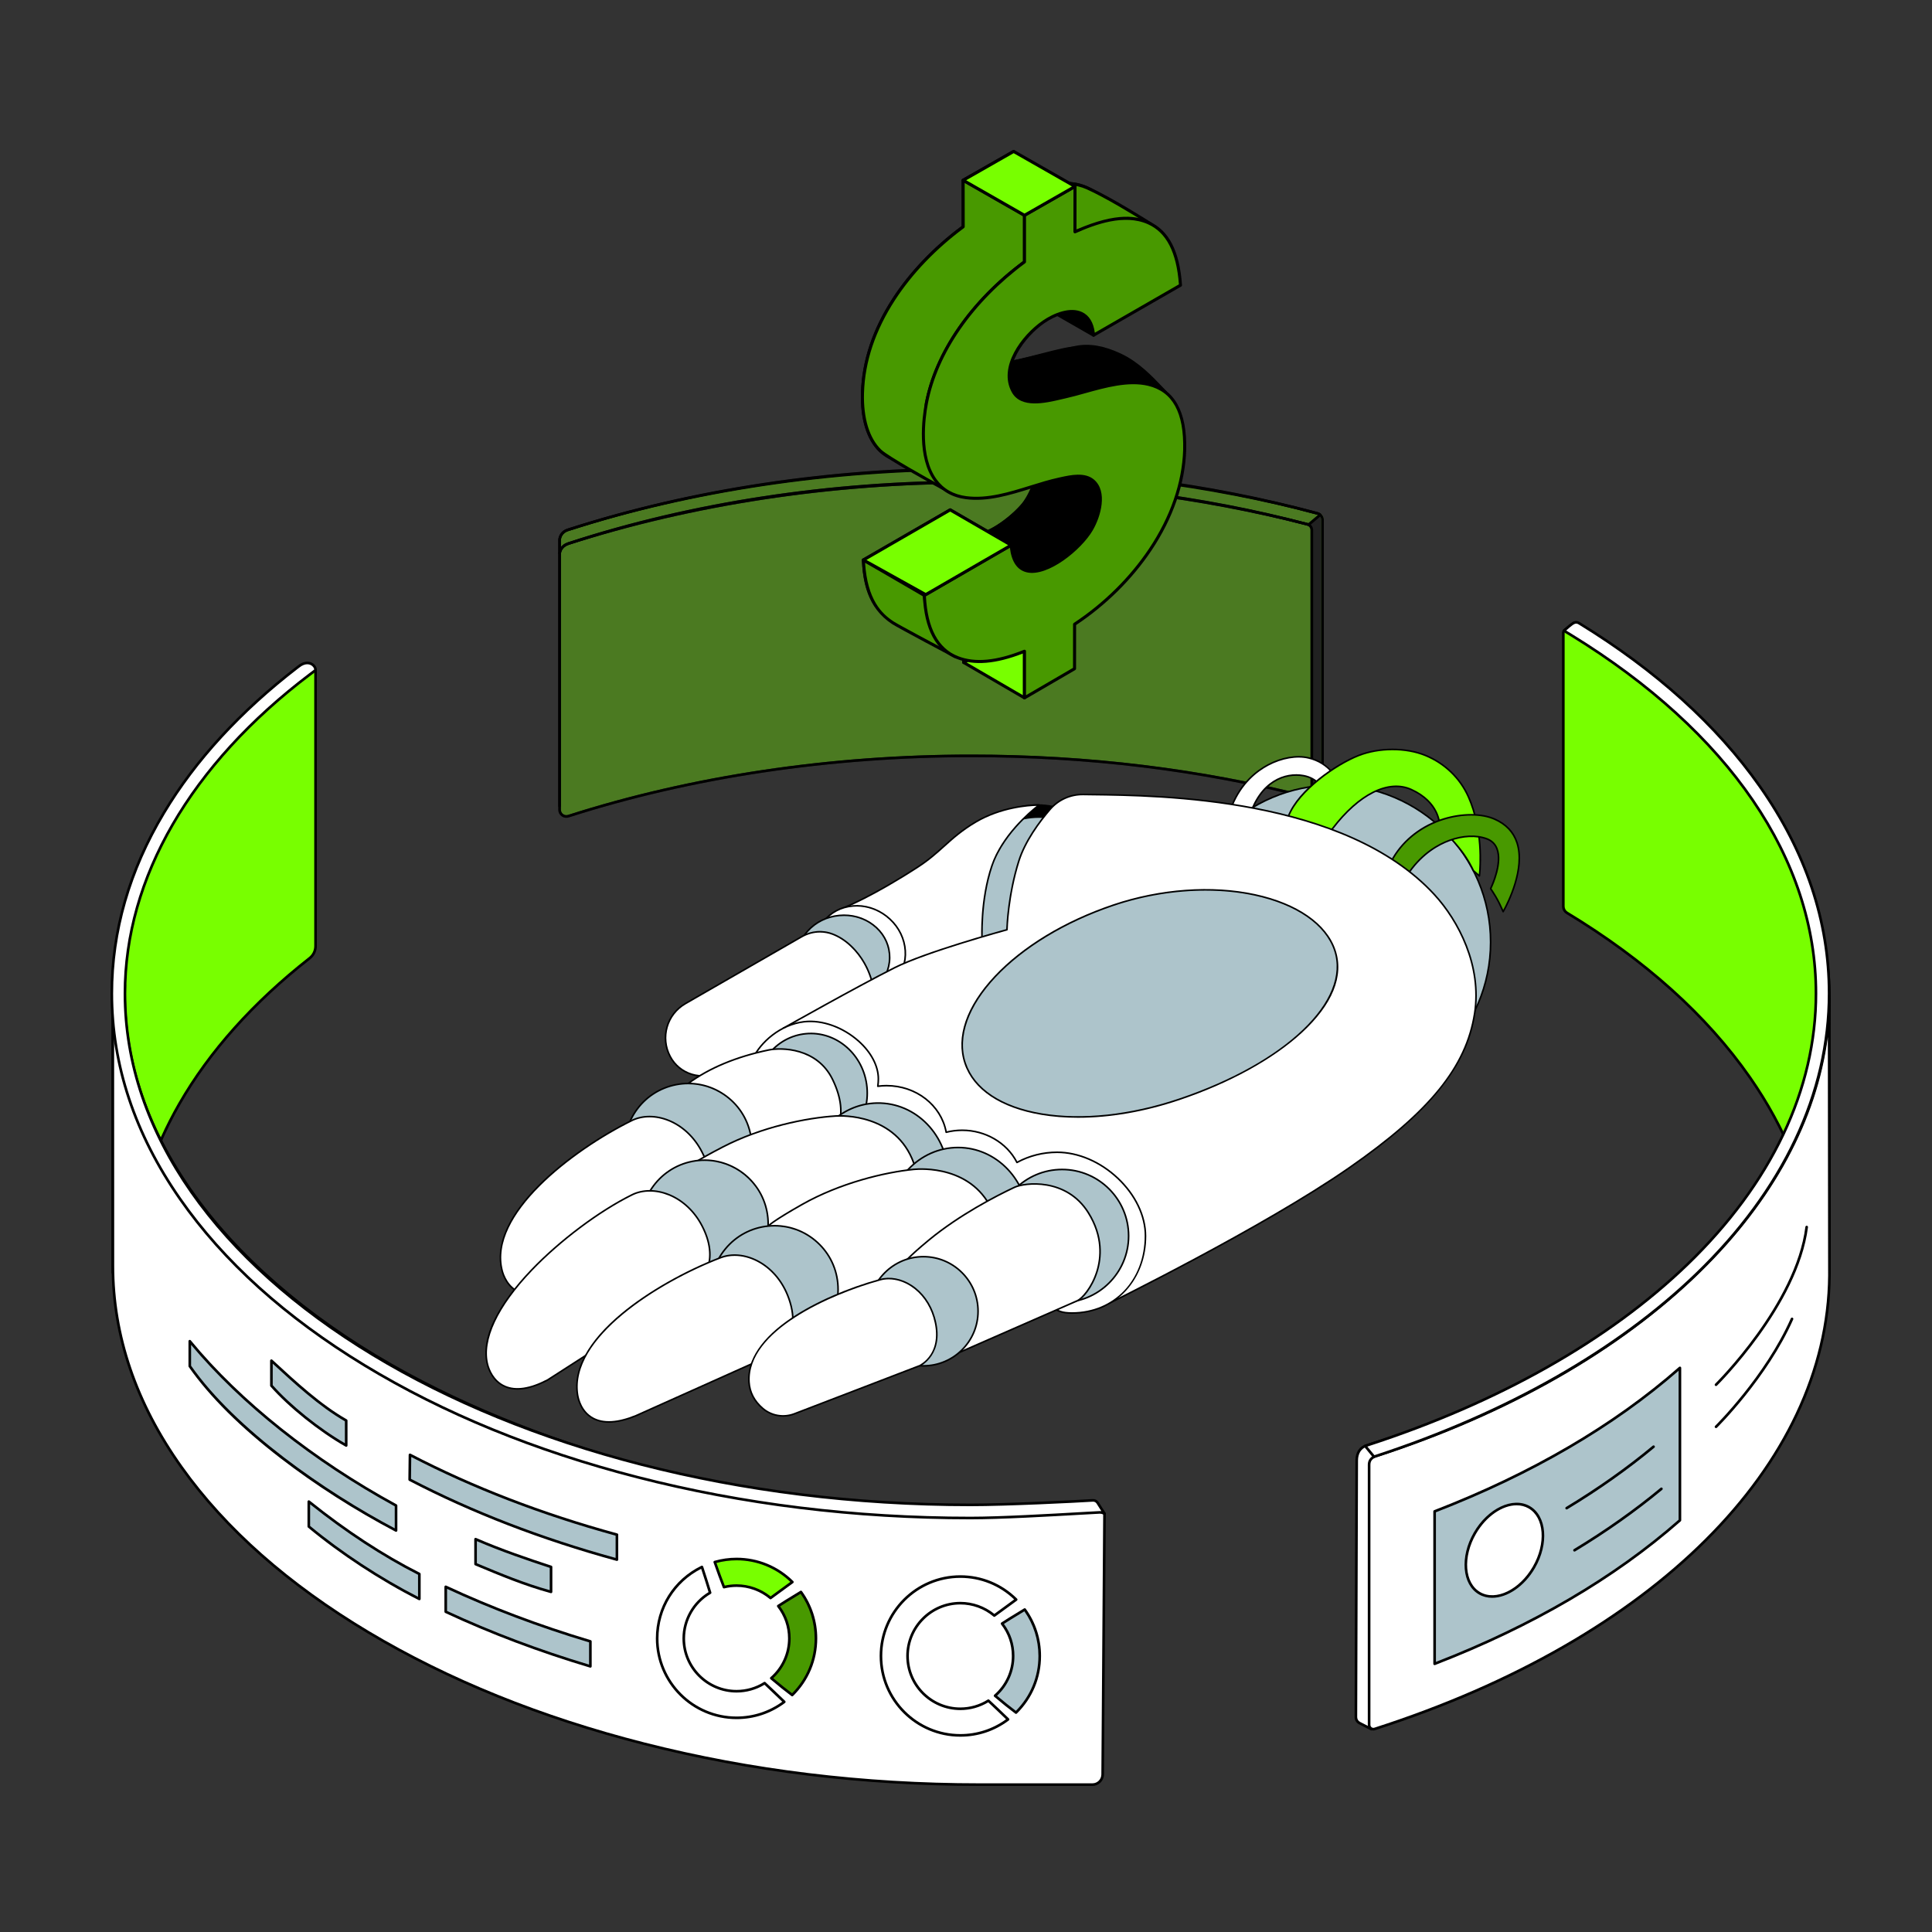 <?xml version="1.0" encoding="UTF-8"?> <svg xmlns="http://www.w3.org/2000/svg" width="368" height="368" viewBox="0 0 368 368" fill="none"><rect x="0" y="0" width="368" height="368" fill="#333333" stroke="none"/> <g clip-path="url(#clip0_241_13016)"> <path d="M348.441 192.116C348.458 191.529 348.467 190.94 348.467 190.35C348.467 163.197 330.212 136.634 300.689 118.802C300.364 118.606 300.132 118.522 299.777 118.656L297.994 120.044L300.174 172.558C329.999 190.391 348.464 215.271 348.464 242.581C348.464 242.767 348.441 192.116 348.441 192.116Z" fill="white"></path> <path d="M348.464 242.832C348.282 242.832 348.233 242.711 348.219 242.581H348.214C348.214 229.269 343.869 216.343 335.299 204.159C326.995 192.354 315.134 181.794 300.046 172.772C300.01 172.751 299.98 172.721 299.959 172.686C299.938 172.65 299.926 172.609 299.924 172.568L297.744 120.054C297.743 120.014 297.751 119.974 297.767 119.938C297.784 119.902 297.809 119.87 297.841 119.846L299.624 118.457C299.644 118.442 299.666 118.429 299.689 118.421C300.175 118.238 300.501 118.396 300.819 118.588C330.811 136.703 348.717 163.53 348.717 190.349C348.717 190.939 348.709 191.535 348.692 192.119L348.715 242.496V242.581C348.715 242.647 348.688 242.711 348.641 242.758C348.594 242.805 348.531 242.831 348.464 242.832ZM300.418 172.412C315.512 181.455 327.385 192.039 335.708 203.871C342.646 213.734 346.834 224.084 348.21 234.735L348.191 192.116V192.109C348.208 191.528 348.216 190.936 348.216 190.349C348.216 163.707 330.401 137.04 300.56 119.016C300.281 118.848 300.133 118.799 299.899 118.877L298.25 120.162L300.418 172.412Z" fill="black"></path> <path d="M346.042 193.016C346.059 192.428 346.068 191.839 346.068 191.249C346.068 180.617 344.609 169.718 339.431 159.755C331.452 144.406 316.485 130.789 298.744 119.977C298.32 119.719 297.774 120.027 297.774 120.524V172.635C297.775 172.886 297.84 173.133 297.964 173.351C298.087 173.569 298.265 173.752 298.48 173.882C327.891 191.684 346.065 216.387 346.065 243.481L346.042 193.016Z" fill="#78FF00"></path> <path d="M346.065 243.732C345.883 243.732 345.833 243.611 345.82 243.481H345.815C345.815 230.275 341.536 217.442 333.096 205.34C324.92 193.614 313.229 183.102 298.351 174.096C298.1 173.944 297.892 173.729 297.747 173.473C297.602 173.217 297.526 172.929 297.524 172.635V120.524C297.524 120.198 297.694 119.908 297.979 119.748C298.116 119.67 298.271 119.63 298.429 119.633C298.586 119.636 298.74 119.681 298.874 119.764C318.074 131.465 332.175 145.253 339.653 159.64C344.2 168.387 346.318 178.432 346.318 191.25C346.318 191.835 346.309 192.431 346.292 193.019L346.315 243.416V243.481C346.315 243.619 346.203 243.732 346.065 243.732ZM298.414 120.134C298.349 120.134 298.284 120.151 298.224 120.185C298.099 120.255 298.025 120.382 298.025 120.524V172.635C298.025 173.054 298.249 173.449 298.61 173.668C313.549 182.711 325.29 193.27 333.507 205.054C340.326 214.833 344.448 225.089 345.811 235.636L345.792 193.016V193.008C345.809 192.423 345.818 191.832 345.818 191.249C345.818 178.515 343.718 168.544 339.209 159.87C331.773 145.565 317.736 131.844 298.614 120.191C298.554 120.154 298.485 120.134 298.414 120.134Z" fill="black"></path> <path d="M346.186 190.6C345.237 227.819 310.232 259.756 260.571 275.245L260.233 275.35C259.001 275.732 258.422 276.877 258.422 278.168L258.266 327.067C258.266 327.302 258.33 327.532 258.453 327.733C258.575 327.933 258.75 328.096 258.959 328.203L261.22 329.363C261.22 329.363 346.868 278.226 347.206 241.544L348.467 190.35L346.186 190.6Z" fill="white"></path> <path d="M261.219 329.614C261.18 329.614 261.141 329.605 261.105 329.586L258.844 328.426C258.594 328.298 258.384 328.104 258.238 327.864C258.091 327.624 258.014 327.349 258.015 327.068L258.171 278.167C258.171 276.64 258.914 275.497 260.158 275.112L260.495 275.007C285.299 267.271 306.384 255.474 321.471 240.892C337.02 225.863 345.48 208.471 345.935 190.594C345.939 190.469 346.034 190.365 346.158 190.351L348.439 190.101C348.475 190.097 348.511 190.101 348.545 190.112C348.579 190.123 348.61 190.141 348.636 190.166C348.662 190.19 348.683 190.219 348.697 190.252C348.711 190.285 348.718 190.32 348.717 190.356L347.455 241.551C347.378 249.972 342.791 259.847 333.822 270.899C326.665 279.718 316.713 289.308 304.243 299.404C283.02 316.586 261.562 329.45 261.348 329.578C261.309 329.602 261.264 329.614 261.219 329.614ZM346.43 190.825C345.908 208.76 337.401 226.191 321.819 241.252C306.675 255.888 285.521 267.726 260.644 275.485L260.306 275.59C259.282 275.907 258.671 276.871 258.671 278.168L258.515 327.069C258.515 327.455 258.729 327.804 259.073 327.981L261.209 329.078C262.96 328.022 283.556 315.51 303.932 299.012C316.374 288.939 326.3 279.373 333.434 270.582C342.329 259.621 346.878 249.851 346.954 241.542L348.209 190.63L346.43 190.825Z" fill="black"></path> <path d="M348.401 191.391C347.325 228.225 312.661 261.024 262.059 277.354C261.28 277.606 260.782 278.156 260.782 278.975V328.547C260.782 329.099 261.321 329.493 261.847 329.324C313.135 312.84 348.119 280.375 348.464 242.971L348.401 191.391Z" fill="white"></path> <path d="M261.595 329.614C261.371 329.613 261.152 329.541 260.971 329.408C260.834 329.309 260.723 329.18 260.647 329.03C260.571 328.88 260.531 328.714 260.532 328.546V278.975C260.532 278.091 261.061 277.413 261.983 277.116C287.077 269.017 308.393 256.834 323.627 241.882C339.151 226.646 347.631 209.184 348.151 191.383C348.151 191.35 348.158 191.318 348.171 191.288C348.184 191.258 348.203 191.23 348.227 191.208C348.25 191.185 348.278 191.167 348.309 191.156C348.339 191.144 348.372 191.139 348.405 191.14C348.47 191.141 348.533 191.167 348.579 191.214C348.626 191.261 348.651 191.324 348.652 191.39L348.715 242.97C348.38 279.284 315.124 312.463 261.924 329.562C261.815 329.597 261.705 329.614 261.595 329.614ZM348.158 197.535C346.083 213.324 337.809 228.665 323.977 242.24C308.688 257.245 287.304 269.47 262.136 277.592C261.633 277.754 261.033 278.126 261.033 278.974V328.546C261.033 328.728 261.118 328.895 261.266 329.003C261.414 329.111 261.597 329.141 261.771 329.085C314.758 312.055 347.882 279.057 348.214 242.968L348.158 197.535Z" fill="black"></path> <path d="M326.858 264.013C326.808 264.013 326.759 263.998 326.718 263.971C326.677 263.943 326.645 263.904 326.626 263.858C326.607 263.812 326.603 263.761 326.613 263.712C326.623 263.664 326.647 263.619 326.682 263.584C326.836 263.434 342.018 248.395 343.883 233.688C343.892 233.622 343.926 233.563 343.979 233.523C344.031 233.482 344.097 233.464 344.163 233.473C344.228 233.481 344.288 233.515 344.328 233.567C344.369 233.619 344.387 233.685 344.38 233.751C342.492 248.631 327.187 263.79 327.033 263.942C326.984 263.989 326.921 264.013 326.858 264.013ZM326.858 272.023C326.808 272.023 326.759 272.008 326.718 271.98C326.677 271.953 326.645 271.913 326.626 271.867C326.607 271.821 326.603 271.771 326.613 271.722C326.623 271.673 326.647 271.629 326.682 271.594C326.777 271.501 336.197 262.19 341.108 251.118C341.135 251.057 341.185 251.01 341.247 250.986C341.309 250.962 341.378 250.964 341.439 250.991C341.499 251.018 341.547 251.068 341.571 251.13C341.594 251.192 341.593 251.261 341.566 251.321C336.614 262.483 327.128 271.858 327.033 271.952C326.984 271.999 326.921 272.023 326.858 272.023Z" fill="black"></path> <path d="M335.204 149.789C327.038 138.162 315.478 127.719 300.829 118.73L300.815 118.721C300.071 118.265 299.604 118.694 298.769 119.373C298.54 119.56 297.905 120.137 297.905 120.137C297.905 120.137 298.801 120.678 299.245 120.95C329.163 139.305 345.898 163.458 345.898 189.222C345.898 207.526 337.43 225.374 321.409 240.838C306.452 255.275 285.284 267.211 260.569 275.241C260.457 275.278 260.029 275.423 260.029 275.423L261.71 277.468L262.175 277.316C287.014 269.173 308.027 257.233 323.147 242.64C339.668 226.693 348.401 208.221 348.401 189.222C348.401 175.524 343.961 162.256 335.204 149.789Z" fill="white"></path> <path d="M261.711 277.719C261.674 277.719 261.637 277.711 261.604 277.695C261.571 277.679 261.541 277.656 261.518 277.627L259.837 275.582C259.811 275.551 259.794 275.514 259.785 275.474C259.777 275.435 259.779 275.393 259.79 275.355C259.801 275.316 259.821 275.28 259.849 275.251C259.877 275.221 259.912 275.199 259.95 275.186C259.95 275.186 260.38 275.04 260.492 275.004C285.306 266.941 306.311 255.065 321.236 240.659C337.207 225.243 345.649 207.457 345.649 189.223C345.649 163.745 329.123 139.575 299.115 121.165C298.67 120.893 298.224 120.622 297.777 120.353C297.744 120.333 297.715 120.305 297.695 120.272C297.674 120.239 297.661 120.202 297.657 120.163C297.653 120.124 297.659 120.085 297.673 120.048C297.687 120.012 297.709 119.979 297.738 119.953C297.764 119.929 298.38 119.369 298.612 119.18L298.715 119.096C299.509 118.448 300.082 117.979 300.947 118.509C315.637 127.523 327.227 137.996 335.41 149.646C344.197 162.156 348.652 175.472 348.652 189.223C348.652 208.291 339.893 226.825 323.321 242.82C308.219 257.398 287.102 269.408 262.254 277.555L261.789 277.706C261.764 277.715 261.737 277.719 261.711 277.719ZM260.453 275.544L261.796 277.177L262.098 277.078C286.875 268.956 307.925 256.985 322.974 242.46C339.445 226.561 348.151 208.152 348.151 189.222C348.151 175.576 343.727 162.357 335 149.933C326.857 138.339 315.316 127.913 300.698 118.943C300.15 118.607 299.843 118.82 299.031 119.483L298.928 119.567C298.797 119.674 298.525 119.916 298.323 120.098C298.625 120.28 299.093 120.563 299.376 120.737C329.538 139.242 346.149 163.564 346.149 189.222C346.149 207.595 337.654 225.506 321.583 241.018C306.604 255.477 285.532 267.394 260.646 275.479L260.453 275.544Z" fill="black"></path> <path d="M319.986 260.546C307.614 271.43 291.707 280.743 273.261 287.883V316.918C291.707 309.778 307.614 300.465 319.986 289.581V260.546Z" fill="#ADC4CB"></path> <path d="M273.26 317.169C273.227 317.169 273.195 317.162 273.164 317.15C273.134 317.137 273.106 317.119 273.083 317.095C273.06 317.072 273.041 317.045 273.029 317.014C273.016 316.984 273.01 316.951 273.01 316.918V287.883C273.01 287.833 273.025 287.783 273.054 287.742C273.082 287.7 273.123 287.668 273.17 287.65C291.688 280.481 307.384 271.299 319.819 260.358C319.856 260.327 319.9 260.306 319.948 260.299C319.995 260.292 320.044 260.298 320.088 260.318C320.132 260.338 320.169 260.37 320.195 260.411C320.221 260.451 320.235 260.498 320.235 260.546V289.581C320.235 289.653 320.204 289.722 320.15 289.769C307.67 300.749 291.924 309.962 273.35 317.152C273.321 317.163 273.291 317.168 273.26 317.169ZM273.51 288.054V316.552C291.838 309.42 307.389 300.309 319.735 289.468V261.098C307.357 271.887 291.809 280.954 273.51 288.054Z" fill="black"></path> <path d="M292.171 298.544C294.782 294.021 294.38 288.9 291.274 287.106C288.167 285.312 283.532 287.524 280.922 292.047C278.311 296.571 278.713 301.692 281.819 303.486C284.925 305.28 289.56 303.067 292.171 298.544Z" fill="white"></path> <path d="M284.215 304.347C283.32 304.347 282.465 304.138 281.699 303.695C278.478 301.835 278.035 296.551 280.71 291.915C283.386 287.28 288.183 285.021 291.404 286.882C294.625 288.742 295.069 294.026 292.393 298.662C290.354 302.195 287.082 304.347 284.215 304.347ZM288.872 286.725C286.189 286.725 283.091 288.791 281.144 292.165C278.606 296.562 278.967 301.54 281.949 303.262C284.931 304.984 289.422 302.808 291.959 298.412C294.497 294.015 294.135 289.037 291.154 287.315C290.461 286.915 289.685 286.725 288.872 286.725ZM299.905 295.539C299.85 295.539 299.797 295.521 299.753 295.488C299.709 295.455 299.678 295.409 299.663 295.356C299.648 295.303 299.651 295.247 299.672 295.196C299.692 295.145 299.728 295.103 299.775 295.074C305.763 291.453 311.323 287.521 316.302 283.39C316.353 283.348 316.419 283.329 316.484 283.335C316.55 283.342 316.61 283.374 316.652 283.425C316.694 283.475 316.714 283.54 316.708 283.606C316.703 283.672 316.672 283.732 316.622 283.775C311.624 287.922 306.043 291.868 300.034 295.503C299.995 295.526 299.95 295.539 299.905 295.539ZM298.409 287.517C298.354 287.517 298.301 287.499 298.257 287.466C298.214 287.433 298.182 287.387 298.167 287.334C298.153 287.282 298.156 287.226 298.176 287.175C298.196 287.124 298.232 287.081 298.279 287.053C304.268 283.431 309.828 279.5 314.806 275.368C314.858 275.327 314.923 275.307 314.988 275.314C315.054 275.32 315.114 275.352 315.156 275.403C315.198 275.454 315.218 275.519 315.213 275.584C315.207 275.65 315.176 275.711 315.126 275.753C310.129 279.901 304.548 283.847 298.538 287.481C298.499 287.505 298.455 287.517 298.409 287.517Z" fill="black"></path> <g opacity="0.35"> <path d="M186.652 108.52C186.652 108.52 231.163 92.483 250.977 97.803C251.245 97.876 251.481 98.035 251.65 98.255C251.819 98.476 251.91 98.746 251.909 99.024V148.617C251.909 148.904 251.85 149.188 251.736 149.451C251.622 149.715 251.455 149.952 251.245 150.148L249.69 151.603L186.652 108.52Z" fill="black"></path> <path d="M249.69 151.853C249.639 151.854 249.59 151.838 249.549 151.81L186.511 108.728C186.473 108.702 186.443 108.666 186.424 108.624C186.405 108.582 186.399 108.535 186.404 108.49C186.41 108.444 186.428 108.401 186.457 108.365C186.486 108.329 186.524 108.301 186.568 108.286C186.679 108.246 197.863 104.234 211.325 100.924C233.865 95.383 245.364 96.038 251.042 97.562C251.363 97.649 251.646 97.84 251.848 98.104C252.051 98.368 252.16 98.692 252.16 99.025V148.618C252.159 148.939 252.093 149.257 251.965 149.551C251.838 149.846 251.651 150.112 251.417 150.331L249.861 151.786C249.814 151.83 249.753 151.853 249.69 151.853ZM187.201 108.593L249.665 151.283L251.074 149.965C251.258 149.793 251.405 149.584 251.506 149.352C251.607 149.12 251.659 148.87 251.659 148.617V99.024C251.659 98.802 251.586 98.585 251.451 98.409C251.316 98.232 251.126 98.104 250.912 98.046C232.479 93.096 191.996 106.914 187.201 108.593Z" fill="#78FF00"></path> <path d="M106.591 105.646C106.591 104.717 107.187 103.891 108.071 103.607C130.994 96.236 157.177 91.908 184.981 91.908C207.707 91.908 229.35 94.813 249.015 99.858C249.261 99.921 249.479 100.065 249.634 100.266C249.79 100.467 249.874 100.713 249.873 100.967V151.13C249.874 151.237 249.849 151.342 249.803 151.437C249.756 151.533 249.688 151.616 249.604 151.682C249.52 151.747 249.422 151.792 249.318 151.813C249.213 151.835 249.106 151.832 249.003 151.806C229.341 146.762 207.702 143.971 184.981 143.971C157.256 143.971 131.144 148.126 108.267 155.458C107.439 155.723 106.591 155.11 106.591 154.239V105.646Z" fill="#78FF00"></path> <path d="M107.869 155.771C107.545 155.77 107.229 155.667 106.968 155.474C106.773 155.333 106.614 155.148 106.505 154.933C106.396 154.718 106.34 154.48 106.341 154.239V105.646C106.341 104.602 107.005 103.686 107.995 103.368C131.82 95.707 158.442 91.658 184.981 91.658C206.932 91.658 228.497 94.336 249.078 99.616C249.378 99.693 249.643 99.868 249.832 100.112C250.022 100.357 250.124 100.658 250.124 100.967V151.13C250.124 151.426 249.99 151.699 249.758 151.879C249.644 151.968 249.511 152.03 249.369 152.059C249.227 152.088 249.081 152.085 248.941 152.048C228.695 146.855 207.176 144.222 184.982 144.222C158.267 144.222 131.766 148.19 108.344 155.696C108.19 155.745 108.03 155.77 107.869 155.771ZM106.841 105.646V154.239C106.841 154.571 106.995 154.874 107.263 155.07C107.395 155.167 107.547 155.231 107.709 155.257C107.87 155.283 108.035 155.27 108.191 155.219C131.662 147.697 158.216 143.721 184.981 143.721C207.218 143.721 228.778 146.359 249.065 151.563C249.131 151.58 249.2 151.582 249.267 151.568C249.334 151.554 249.397 151.525 249.451 151.483C249.56 151.398 249.623 151.269 249.623 151.13V100.967C249.623 100.769 249.558 100.576 249.436 100.419C249.315 100.262 249.145 100.15 248.953 100.1C228.413 94.831 206.89 92.158 184.981 92.158C158.493 92.158 131.924 96.199 108.148 103.844C107.366 104.096 106.841 104.82 106.841 105.646Z" fill="black"></path> <path d="M250.979 97.794L250.866 97.763C230.034 92.151 207.828 89.306 184.855 89.306C158.247 89.306 131.93 93.275 108.564 100.799C108.527 100.811 108.491 100.825 108.453 100.834C106.591 101.312 106.591 102.807 106.591 102.807V105.394C106.591 105.394 106.639 104.166 108.251 103.532C108.292 103.516 108.335 103.505 108.377 103.491C131.733 95.845 158.141 91.809 184.855 91.809C207.184 91.809 228.776 94.521 249.061 99.873L249.271 99.928L251.473 98.067C251.473 98.067 251.237 97.862 250.979 97.794Z" fill="#78FF00"></path> <path d="M106.591 105.643H106.584C106.519 105.642 106.457 105.615 106.412 105.568C106.366 105.522 106.341 105.459 106.341 105.394V102.808C106.341 102.791 106.364 101.112 108.391 100.592C108.41 100.587 108.428 100.581 108.447 100.574L108.488 100.56C131.863 93.034 158.271 89.056 184.855 89.056C207.848 89.056 230.079 91.904 250.931 97.522L251.042 97.552C251.349 97.632 251.609 97.854 251.637 97.879C251.664 97.903 251.686 97.932 251.701 97.965C251.716 97.998 251.723 98.034 251.723 98.07C251.723 98.106 251.715 98.141 251.699 98.174C251.684 98.207 251.662 98.236 251.635 98.259L249.433 100.12C249.37 100.172 249.286 100.191 249.208 100.17L248.998 100.115C228.735 94.77 207.155 92.059 184.855 92.059C158.196 92.059 131.777 96.095 108.454 103.729L108.408 103.744C108.386 103.751 108.364 103.757 108.343 103.765C106.915 104.327 106.843 105.362 106.841 105.406C106.837 105.47 106.809 105.53 106.763 105.574C106.717 105.619 106.655 105.643 106.591 105.643ZM184.855 89.556C158.322 89.556 131.967 93.526 108.641 101.037L108.609 101.048C108.578 101.059 108.547 101.069 108.515 101.077C106.875 101.497 106.842 102.755 106.841 102.809V104.217C107.111 103.886 107.524 103.549 108.16 103.299C108.193 103.286 108.228 103.275 108.262 103.265L108.299 103.253C131.671 95.603 158.144 91.559 184.855 91.559C207.198 91.559 228.821 94.275 249.125 99.631L249.209 99.653L251.057 98.092C251.012 98.068 250.964 98.05 250.915 98.037L250.801 98.006C229.991 92.399 207.804 89.556 184.855 89.556Z" fill="black"></path> </g> <path d="M106.591 153.75C106.525 153.75 106.461 153.724 106.414 153.677C106.367 153.63 106.341 153.566 106.341 153.5V102.991C106.341 101.948 107.004 101.035 107.991 100.718C131.514 93.154 158.137 89.155 184.981 89.155C207.392 89.155 230.852 92.141 251.042 97.562C251.363 97.649 251.646 97.84 251.848 98.104C252.05 98.368 252.16 98.692 252.16 99.025V148.617C252.159 148.939 252.093 149.257 251.965 149.551C251.837 149.846 251.651 150.111 251.416 150.331L249.861 151.786C249.812 151.828 249.748 151.85 249.684 151.846C249.619 151.843 249.559 151.814 249.515 151.767C249.471 151.72 249.446 151.658 249.447 151.593C249.448 151.529 249.473 151.467 249.519 151.421L251.074 149.966C251.259 149.793 251.405 149.584 251.506 149.352C251.607 149.12 251.659 148.87 251.659 148.618V99.024C251.659 98.802 251.586 98.585 251.451 98.408C251.316 98.231 251.127 98.104 250.912 98.046C230.763 92.635 207.349 89.656 184.981 89.656C158.189 89.656 131.619 93.646 108.144 101.194C107.365 101.445 106.841 102.167 106.841 102.991V153.5C106.841 153.532 106.835 153.565 106.822 153.595C106.81 153.626 106.791 153.653 106.768 153.677C106.745 153.7 106.717 153.718 106.687 153.731C106.656 153.743 106.624 153.75 106.591 153.75Z" fill="black"></path> <path d="M107.869 155.771C107.545 155.77 107.229 155.667 106.968 155.474C106.773 155.333 106.614 155.148 106.505 154.933C106.396 154.718 106.34 154.48 106.341 154.239V105.646C106.341 104.602 107.005 103.686 107.995 103.368C131.82 95.707 158.442 91.658 184.981 91.658C206.932 91.658 228.497 94.336 249.078 99.616C249.378 99.693 249.643 99.868 249.832 100.112C250.022 100.357 250.124 100.658 250.124 100.967V151.13C250.124 151.426 249.99 151.699 249.758 151.879C249.644 151.968 249.511 152.03 249.369 152.059C249.227 152.088 249.081 152.085 248.941 152.048C228.695 146.855 207.176 144.222 184.982 144.222C158.267 144.222 131.766 148.19 108.344 155.696C108.19 155.745 108.03 155.77 107.869 155.771ZM106.841 105.646V154.239C106.841 154.571 106.995 154.874 107.263 155.07C107.395 155.167 107.547 155.231 107.709 155.257C107.87 155.283 108.035 155.27 108.191 155.219C131.662 147.697 158.216 143.721 184.981 143.721C207.218 143.721 228.778 146.359 249.065 151.563C249.131 151.58 249.2 151.582 249.267 151.568C249.334 151.554 249.397 151.525 249.451 151.483C249.56 151.398 249.623 151.269 249.623 151.13V100.967C249.623 100.769 249.558 100.576 249.436 100.419C249.315 100.262 249.145 100.15 248.953 100.1C228.413 94.831 206.89 92.158 184.981 92.158C158.493 92.158 131.924 96.199 108.148 103.844C107.366 104.096 106.841 104.82 106.841 105.646Z" fill="black"></path> <path d="M106.591 105.643H106.584C106.519 105.642 106.457 105.615 106.412 105.568C106.366 105.522 106.341 105.459 106.341 105.394V102.808C106.341 102.791 106.364 101.112 108.391 100.592C108.41 100.587 108.428 100.581 108.447 100.574L108.488 100.56C131.863 93.034 158.271 89.056 184.855 89.056C207.848 89.056 230.079 91.904 250.931 97.522L251.042 97.552C251.349 97.632 251.609 97.854 251.637 97.879C251.664 97.903 251.686 97.932 251.701 97.965C251.716 97.998 251.723 98.034 251.723 98.07C251.723 98.106 251.715 98.141 251.699 98.174C251.684 98.207 251.662 98.236 251.635 98.259L249.433 100.12C249.37 100.172 249.286 100.191 249.208 100.17L248.998 100.115C228.735 94.77 207.155 92.059 184.855 92.059C158.196 92.059 131.777 96.095 108.454 103.729L108.408 103.744C108.386 103.751 108.364 103.757 108.343 103.765C106.915 104.327 106.843 105.362 106.841 105.406C106.837 105.47 106.809 105.53 106.763 105.574C106.717 105.619 106.655 105.643 106.591 105.643ZM184.855 89.556C158.322 89.556 131.967 93.526 108.641 101.037L108.609 101.048C108.578 101.059 108.547 101.069 108.515 101.077C106.875 101.497 106.842 102.755 106.841 102.809V104.217C107.111 103.886 107.524 103.549 108.16 103.299C108.193 103.286 108.228 103.275 108.262 103.265L108.299 103.253C131.671 95.603 158.144 91.559 184.855 91.559C207.198 91.559 228.821 94.275 249.125 99.631L249.209 99.653L251.057 98.092C251.012 98.068 250.964 98.05 250.915 98.037L250.801 98.006C229.991 92.399 207.804 89.556 184.855 89.556Z" fill="black"></path> <path d="M21.486 190.35C21.486 168.173 33.663 145.838 54.212 129.256C54.916 128.688 57.218 126.942 57.942 126.388L60.106 127.573L56.352 181.639C34.512 198.374 21.486 219.477 21.486 242.413V190.35Z" fill="white"></path> <path d="M21.487 242.663C21.42 242.663 21.357 242.637 21.31 242.59C21.263 242.543 21.236 242.48 21.236 242.413V190.35C21.236 168.231 33.198 145.893 54.055 129.062C54.6 128.622 56.095 127.482 57.084 126.728L57.789 126.189C57.828 126.16 57.874 126.142 57.922 126.138C57.971 126.135 58.019 126.145 58.062 126.169L60.226 127.354C60.268 127.377 60.302 127.412 60.325 127.453C60.348 127.495 60.358 127.543 60.355 127.591L56.602 181.656C56.596 181.728 56.561 181.794 56.504 181.838C45.456 190.303 36.857 199.721 30.945 209.827C24.835 220.274 21.737 231.237 21.737 242.413C21.737 242.48 21.71 242.543 21.663 242.59C21.617 242.637 21.553 242.663 21.487 242.663ZM57.964 126.686L57.388 127.126C56.401 127.878 54.909 129.016 54.369 129.452C33.631 146.187 21.737 168.384 21.737 190.35V234.63C22.844 226.061 25.782 217.663 30.513 209.574C36.442 199.438 45.053 189.997 56.11 181.509L59.845 127.716L57.964 126.686Z" fill="black"></path> <path d="M23.111 189.188C23.111 166.533 37.505 144.113 59.292 128.163C59.629 127.916 60.105 127.401 60.105 127.82V180.204C60.105 181.109 59.683 181.959 58.971 182.517C37.815 199.11 25.239 219.876 25.239 242.412L23.111 189.188Z" fill="#78FF00"></path> <path d="M25.239 242.663C25.175 242.663 25.113 242.638 25.066 242.593C25.019 242.548 24.992 242.487 24.989 242.423L22.862 189.199L22.861 189.189C22.861 178.244 26.304 166.779 32.818 156.032C39.088 145.687 48.191 135.98 59.144 127.961C59.215 127.91 59.292 127.845 59.369 127.781C59.673 127.529 59.914 127.329 60.155 127.443C60.246 127.486 60.355 127.586 60.355 127.82V180.204C60.355 181.187 59.907 182.102 59.126 182.715C48.425 191.106 40.102 200.408 34.389 210.361C28.484 220.646 25.49 231.431 25.49 242.413C25.49 242.478 25.464 242.541 25.418 242.588C25.372 242.635 25.31 242.662 25.245 242.663H25.239ZM23.362 189.184L25.261 236.677C26.123 227.59 29.036 218.679 33.955 210.112C39.701 200.103 48.066 190.753 58.817 182.321C59.477 181.803 59.855 181.032 59.855 180.204V128.031C59.796 128.077 59.736 128.127 59.689 128.166C59.603 128.237 59.518 128.308 59.439 128.365C48.539 136.345 39.481 146.002 33.245 156.291C26.78 166.959 23.363 178.332 23.362 189.184Z" fill="black"></path> <path d="M210.381 288.318C209.344 286.362 203.168 288.424 203.168 288.424C203.168 288.424 191.656 287.002 187.986 287.078C146.02 287.949 106.628 277.383 77.678 261.726C44.353 243.703 22.936 216.859 23.763 187.597H21.55L21.486 194.242L21.502 241.103C21.502 295.474 96.243 339.929 186.541 339.929H208.086C208.599 339.929 209.092 339.726 209.456 339.364C209.82 339.002 210.027 338.511 210.03 337.997L210.381 288.318Z" fill="white"></path> <path d="M208.086 340.179H186.541C164.448 340.179 142.934 337.554 122.598 332.376C102.949 327.373 85.263 320.222 70.032 311.12C54.773 302.003 42.781 291.408 34.388 279.628C25.672 267.396 21.252 254.435 21.252 241.104L21.236 194.242L21.3 187.594C21.3 187.529 21.327 187.466 21.374 187.419C21.421 187.373 21.484 187.347 21.55 187.347H23.763C23.797 187.347 23.83 187.353 23.861 187.366C23.892 187.379 23.919 187.398 23.943 187.422C23.966 187.446 23.984 187.475 23.997 187.506C24.009 187.537 24.014 187.571 24.013 187.604C23.612 201.811 28.356 215.647 38.114 228.726C47.375 241.139 61.097 252.474 77.797 261.506C92.588 269.506 109.951 276.024 128.01 280.357C147.649 285.069 167.828 287.246 187.981 286.828C191.539 286.754 202.17 288.05 203.143 288.169C204.008 287.885 209.524 286.166 210.603 288.201C210.622 288.238 210.632 288.279 210.632 288.32L210.281 337.999C210.272 339.201 209.288 340.179 208.086 340.179ZM21.798 187.847L21.737 194.245L21.753 241.104C21.753 254.328 26.141 267.192 34.795 279.338C43.148 291.06 55.09 301.609 70.288 310.691C85.478 319.767 103.119 326.9 122.721 331.891C143.017 337.058 164.49 339.679 186.542 339.679H208.086C209.014 339.679 209.774 338.924 209.781 337.996L210.131 288.384C209.283 287.012 204.889 288.114 203.247 288.662C203.212 288.674 203.174 288.678 203.137 288.673C203.023 288.659 191.606 287.255 187.992 287.329C167.795 287.748 147.574 285.566 127.893 280.844C109.793 276.501 92.388 269.967 77.559 261.947C60.795 252.88 47.017 241.496 37.714 229.026C27.945 215.933 23.166 202.08 23.506 187.847H21.798Z" fill="black"></path> <path d="M184.855 289.148C162.838 289.148 141.478 286.525 121.366 281.354C101.92 276.353 84.449 269.19 69.438 260.064C54.382 250.911 42.553 240.239 34.278 228.345C25.666 215.967 21.3 202.804 21.3 189.223C21.3 177.397 24.637 165.827 31.218 154.833C37.214 144.818 45.758 135.509 56.633 127.138C56.705 127.083 56.778 127.029 56.849 126.973C59.068 125.195 60.523 127.343 59.968 127.755C59.667 127.979 59.367 128.203 59.068 128.429C36.316 145.631 23.802 167.185 23.802 189.223C23.802 242.941 96.05 286.645 184.855 286.645C191.867 286.645 205.23 285.971 208.151 285.783C208.329 285.772 208.507 285.808 208.667 285.888C208.827 285.967 208.963 286.088 209.061 286.237L210.381 288.318C210.381 288.318 209.944 288.049 209.465 288.072C206.093 288.23 192.254 289.148 184.855 289.148Z" fill="white"></path> <path d="M184.855 289.397C162.817 289.397 141.436 286.773 121.304 281.596C101.834 276.589 84.34 269.417 69.308 260.278C54.222 251.106 42.368 240.41 34.073 228.488C25.431 216.066 21.05 202.855 21.05 189.222C21.05 177.351 24.399 165.737 31.004 154.704C37.012 144.668 45.584 135.327 56.481 126.939L56.559 126.88C56.604 126.846 56.649 126.812 56.693 126.777C57.884 125.823 58.819 125.987 59.269 126.169C59.926 126.434 60.279 126.982 60.329 127.379C60.361 127.622 60.283 127.832 60.117 127.955C59.816 128.179 59.516 128.403 59.219 128.628C36.542 145.774 24.053 167.294 24.053 189.222C24.053 242.803 96.188 286.394 184.855 286.394C191.785 286.394 204.913 285.741 208.135 285.533C208.357 285.519 208.579 285.564 208.778 285.664C208.978 285.763 209.147 285.913 209.27 286.098L210.592 288.184C210.623 288.232 210.636 288.288 210.63 288.345C210.624 288.401 210.599 288.453 210.559 288.494C210.519 288.534 210.467 288.559 210.411 288.566C210.355 288.573 210.298 288.561 210.25 288.531C210.247 288.529 209.872 288.304 209.478 288.322C208.723 288.357 207.446 288.431 205.828 288.524C200.133 288.85 190.604 289.397 184.855 289.397ZM58.527 126.527C58.126 126.527 57.615 126.679 57.005 127.168C56.958 127.205 56.91 127.242 56.861 127.279L56.786 127.336C45.939 135.685 37.409 144.98 31.433 154.961C24.875 165.916 21.55 177.443 21.55 189.222C21.55 202.751 25.902 215.866 34.484 228.202C42.739 240.067 54.542 250.715 69.568 259.85C84.558 268.963 102.007 276.116 121.429 281.111C141.52 286.277 162.859 288.897 184.855 288.897C190.589 288.897 200.11 288.35 205.799 288.024C207.418 287.931 208.697 287.857 209.454 287.822C209.567 287.816 209.678 287.825 209.783 287.841L208.85 286.37C208.776 286.259 208.674 286.169 208.554 286.11C208.434 286.051 208.301 286.024 208.168 286.033C204.941 286.24 191.797 286.894 184.855 286.894C95.912 286.894 23.552 243.079 23.552 189.222C23.552 167.133 36.112 145.472 58.917 128.229C59.217 128.003 59.517 127.778 59.819 127.554C59.832 127.544 59.841 127.503 59.834 127.443C59.805 127.221 59.553 126.824 59.082 126.633C58.906 126.562 58.717 126.526 58.527 126.527Z" fill="black"></path> <path d="M192.978 315.423C192.978 318.446 191.643 321.155 189.533 322.999C190.895 324.154 192.188 325.206 193.523 326.206C196.313 323.462 198.044 319.645 198.044 315.423C198.044 312.119 196.982 309.064 195.185 306.576C193.789 307.45 192.262 308.335 190.865 309.258C192.237 311.019 192.981 313.189 192.978 315.423Z" fill="#ADC4CB"></path> <path d="M193.523 326.456C193.469 326.456 193.416 326.439 193.373 326.406C192.154 325.493 190.883 324.471 189.372 323.19C189.344 323.166 189.322 323.137 189.307 323.105C189.292 323.072 189.283 323.037 189.283 323.001C189.283 322.965 189.29 322.929 189.305 322.896C189.32 322.863 189.342 322.834 189.369 322.81C190.423 321.89 191.269 320.755 191.848 319.48C192.427 318.206 192.728 316.823 192.728 315.423C192.728 313.225 192.016 311.146 190.668 309.411C190.647 309.384 190.631 309.353 190.623 309.319C190.614 309.286 190.612 309.251 190.618 309.217C190.624 309.183 190.636 309.15 190.655 309.121C190.674 309.092 190.699 309.068 190.728 309.049C191.612 308.465 192.555 307.892 193.466 307.337C194.004 307.011 194.537 306.687 195.052 306.364C195.106 306.331 195.17 306.319 195.233 306.331C195.295 306.343 195.35 306.378 195.387 306.43C197.289 309.063 198.294 312.172 198.294 315.423C198.294 319.577 196.662 323.469 193.698 326.385C193.652 326.431 193.589 326.456 193.523 326.456ZM189.914 322.993C191.252 324.123 192.401 325.047 193.5 325.876C196.271 323.073 197.794 319.369 197.794 315.423C197.794 312.357 196.869 309.419 195.117 306.914C194.663 307.196 194.197 307.48 193.726 307.765C192.895 308.271 192.038 308.792 191.227 309.32C192.538 311.1 193.229 313.204 193.229 315.423C193.228 316.845 192.933 318.252 192.363 319.555C191.793 320.858 190.959 322.029 189.914 322.993Z" fill="black"></path> <path d="M182.922 330.799C174.446 330.799 167.551 323.901 167.551 315.423C167.551 306.944 174.446 300.047 182.922 300.047C186.994 300.047 190.833 301.63 193.733 304.505C193.759 304.531 193.78 304.562 193.792 304.597C193.805 304.631 193.81 304.668 193.806 304.705C193.803 304.742 193.792 304.777 193.773 304.809C193.755 304.841 193.73 304.868 193.699 304.889C193.599 304.958 192.873 305.491 192.104 306.055C191.103 306.789 189.969 307.621 189.537 307.929C189.491 307.962 189.437 307.978 189.381 307.976C189.326 307.974 189.272 307.953 189.23 307.917C187.464 306.431 185.23 305.616 182.922 305.614C177.515 305.614 173.117 310.014 173.117 315.422C173.117 320.831 177.515 325.231 182.922 325.231C184.766 325.231 186.572 324.71 188.132 323.728C188.177 323.7 188.23 323.686 188.283 323.69C188.336 323.694 188.386 323.714 188.427 323.748C188.762 324.031 191.731 326.882 192.187 327.326C192.213 327.352 192.233 327.382 192.246 327.416C192.259 327.449 192.264 327.486 192.262 327.522C192.26 327.558 192.25 327.593 192.233 327.624C192.216 327.656 192.192 327.684 192.163 327.706C189.481 329.729 186.285 330.799 182.922 330.799ZM182.922 300.548C174.722 300.548 168.051 307.221 168.051 315.423C168.051 323.625 174.723 330.298 182.922 330.298C186.077 330.298 189.08 329.325 191.626 327.481C190.856 326.737 188.824 324.789 188.238 324.251C186.634 325.22 184.796 325.732 182.922 325.731C177.24 325.731 172.616 321.107 172.616 315.423C172.616 309.739 177.24 305.114 182.922 305.114C185.279 305.114 187.572 305.928 189.402 307.41C189.91 307.043 190.912 306.308 191.808 305.651C192.388 305.226 192.883 304.862 193.169 304.654C190.389 302.004 186.762 300.548 182.922 300.548Z" fill="black"></path> <path d="M150.351 312.079C150.351 315.102 149.016 317.811 146.906 319.655C148.269 320.81 149.561 321.862 150.896 322.862C153.686 320.118 155.417 316.301 155.417 312.079C155.417 308.775 154.355 305.72 152.558 303.232C151.162 304.106 149.635 304.992 148.239 305.914C149.61 307.676 150.354 309.846 150.351 312.079Z" fill="#489900"></path> <path d="M150.896 323.113C150.842 323.113 150.789 323.095 150.746 323.063C149.526 322.149 148.255 321.126 146.745 319.846C146.717 319.823 146.695 319.794 146.68 319.761C146.665 319.729 146.657 319.693 146.656 319.657C146.656 319.621 146.663 319.586 146.678 319.553C146.693 319.52 146.715 319.491 146.742 319.467C147.796 318.547 148.642 317.411 149.221 316.137C149.801 314.863 150.101 313.479 150.101 312.079C150.101 309.882 149.389 307.803 148.041 306.068C148.02 306.041 148.004 306.009 147.996 305.976C147.987 305.942 147.985 305.907 147.991 305.873C147.997 305.839 148.009 305.807 148.028 305.778C148.047 305.749 148.072 305.724 148.101 305.705C148.985 305.121 149.928 304.548 150.839 303.994C151.377 303.667 151.91 303.343 152.425 303.021C152.479 302.987 152.544 302.975 152.606 302.987C152.668 302.999 152.724 303.035 152.761 303.086C154.663 305.719 155.668 308.829 155.668 312.079C155.668 316.233 154.035 320.126 151.072 323.041C151.025 323.087 150.962 323.113 150.896 323.113ZM147.287 319.65C148.624 320.778 149.773 321.702 150.873 322.532C153.644 319.729 155.167 316.026 155.167 312.08C155.167 309.013 154.242 306.076 152.491 303.57C152.036 303.853 151.57 304.136 151.099 304.422C150.268 304.927 149.411 305.448 148.6 305.977C149.911 307.756 150.602 309.86 150.602 312.08C150.601 313.502 150.306 314.909 149.736 316.212C149.166 317.514 148.332 318.685 147.287 319.65Z" fill="black"></path> <path d="M140.296 327.455C131.821 327.455 124.925 320.557 124.925 312.079C124.925 306.142 128.246 300.841 133.592 298.245C133.624 298.229 133.66 298.221 133.695 298.22C133.731 298.219 133.767 298.226 133.8 298.24C133.832 298.254 133.862 298.275 133.886 298.301C133.91 298.327 133.928 298.359 133.94 298.393L134.136 299C134.613 300.469 135.063 301.857 135.499 303.302C135.516 303.356 135.513 303.414 135.492 303.466C135.472 303.519 135.434 303.563 135.385 303.591C132.366 305.342 130.491 308.594 130.491 312.079C130.491 317.487 134.89 321.887 140.296 321.887C142.143 321.887 143.945 321.367 145.506 320.384C145.551 320.356 145.604 320.343 145.657 320.346C145.71 320.35 145.761 320.37 145.801 320.405C146.138 320.689 149.106 323.539 149.561 323.983C149.587 324.008 149.607 324.038 149.62 324.072C149.633 324.106 149.639 324.142 149.636 324.178C149.634 324.214 149.624 324.249 149.607 324.281C149.59 324.313 149.566 324.34 149.538 324.362C146.854 326.385 143.659 327.455 140.296 327.455ZM133.553 298.824C128.532 301.379 125.425 306.432 125.425 312.079C125.425 320.281 132.097 326.954 140.296 326.954C143.451 326.954 146.455 325.981 149 324.137C148.235 323.398 146.196 321.445 145.612 320.908C144.008 321.877 142.17 322.389 140.296 322.388C134.614 322.388 129.991 317.763 129.991 312.079C129.991 308.483 131.891 305.122 134.963 303.259C134.547 301.886 134.116 300.558 133.661 299.155L133.553 298.824Z" fill="black"></path> <path d="M137.9 302.31C138.685 302.118 139.489 302.02 140.296 302.02C142.761 302.02 145.017 302.909 146.765 304.382C147.548 303.822 150.701 301.497 150.931 301.339C148.199 298.631 144.446 296.953 140.296 296.953C138.856 296.953 137.464 297.159 136.145 297.535C136.692 299.105 137.281 300.74 137.9 302.31Z" fill="#78FF00"></path> <path d="M146.765 304.633C146.708 304.633 146.65 304.613 146.604 304.574C144.838 303.088 142.604 302.272 140.296 302.271C139.512 302.271 138.726 302.366 137.96 302.553C137.901 302.568 137.839 302.56 137.786 302.533C137.732 302.505 137.69 302.459 137.668 302.402C137.137 301.058 136.578 299.538 135.908 297.618C135.897 297.586 135.893 297.552 135.895 297.518C135.898 297.484 135.907 297.451 135.923 297.42C135.939 297.39 135.96 297.363 135.987 297.342C136.013 297.32 136.043 297.304 136.076 297.295C137.449 296.903 138.869 296.704 140.296 296.703C144.368 296.703 148.207 298.286 151.107 301.161C151.133 301.187 151.154 301.219 151.166 301.253C151.179 301.288 151.184 301.324 151.18 301.361C151.177 301.398 151.166 301.433 151.147 301.465C151.129 301.497 151.104 301.524 151.073 301.545C150.973 301.614 150.247 302.147 149.478 302.711C148.477 303.445 147.343 304.277 146.911 304.586C146.868 304.616 146.817 304.633 146.765 304.633ZM140.296 301.771C142.653 301.771 144.946 302.584 146.776 304.067C147.284 303.7 148.286 302.964 149.182 302.307C149.761 301.882 150.257 301.519 150.543 301.311C147.763 298.66 144.136 297.204 140.296 297.204C139.007 297.204 137.721 297.373 136.469 297.706C137.065 299.407 137.573 300.789 138.054 302.018C138.79 301.854 139.542 301.771 140.296 301.771Z" fill="black"></path> <path d="M78.032 281.837C89.835 287.989 103.115 293.14 117.509 297.072V292.317C103.138 288.391 89.878 283.25 78.089 277.111L78.032 281.837Z" fill="#ADC4CB"></path> <path d="M117.51 297.323C117.488 297.323 117.465 297.32 117.443 297.314C103.139 293.407 89.84 288.274 77.917 282.06C77.876 282.038 77.842 282.006 77.818 281.966C77.794 281.926 77.782 281.881 77.782 281.835L77.839 277.109C77.84 277.066 77.851 277.024 77.873 276.987C77.894 276.95 77.924 276.919 77.961 276.897C77.998 276.875 78.039 276.863 78.082 276.861C78.125 276.86 78.167 276.87 78.205 276.89C90.082 283.074 103.328 288.184 117.576 292.076C117.629 292.09 117.675 292.121 117.709 292.165C117.742 292.209 117.76 292.262 117.76 292.317V297.073C117.76 297.139 117.733 297.203 117.686 297.249C117.639 297.296 117.576 297.323 117.51 297.323ZM78.284 281.686C90.053 287.807 103.164 292.872 117.259 296.744V292.508C103.192 288.652 90.099 283.611 78.335 277.521L78.284 281.686Z" fill="black"></path> <path d="M65.943 270.576C60.88 267.713 55.794 262.955 51.696 259.174V263.93C55.08 267.785 60.88 272.468 65.943 275.332V270.576Z" fill="#ADC4CB"></path> <path d="M65.943 275.582C65.9 275.582 65.857 275.571 65.82 275.549C60.841 272.733 54.956 268.023 51.509 264.094C51.468 264.049 51.446 263.99 51.446 263.929V259.173C51.446 259.125 51.46 259.077 51.487 259.036C51.514 258.996 51.552 258.963 51.596 258.944C51.641 258.924 51.69 258.918 51.738 258.926C51.786 258.934 51.831 258.956 51.866 258.989L52.276 259.367C56.25 263.037 61.196 267.603 66.066 270.358C66.145 270.402 66.193 270.486 66.193 270.576V275.331C66.193 275.364 66.187 275.397 66.174 275.427C66.162 275.458 66.143 275.485 66.12 275.509C66.097 275.532 66.069 275.55 66.039 275.563C66.008 275.576 65.976 275.582 65.943 275.582ZM51.947 263.835C55.283 267.614 60.869 272.106 65.693 274.9V270.722C60.818 267.934 55.904 263.398 51.947 259.745V263.835Z" fill="black"></path> <path d="M75.439 286.769C60.631 278.689 46.145 267.61 36.149 255.466V260.222C44.56 272.246 61.12 283.989 75.439 291.525V286.769Z" fill="#ADC4CB"></path> <path d="M75.439 291.775C75.398 291.775 75.358 291.765 75.322 291.746C67.601 287.682 60.03 282.844 53.426 277.754C45.769 271.853 39.888 266.002 35.945 260.365C35.915 260.323 35.899 260.273 35.899 260.221V255.465C35.899 255.414 35.915 255.363 35.945 255.321C35.974 255.279 36.017 255.247 36.065 255.23C36.114 255.212 36.166 255.21 36.216 255.224C36.266 255.238 36.31 255.267 36.343 255.306C45.828 266.83 59.755 277.925 75.559 286.55C75.598 286.571 75.631 286.603 75.654 286.642C75.677 286.68 75.689 286.724 75.689 286.769V291.525C75.689 291.591 75.663 291.655 75.616 291.702C75.569 291.749 75.505 291.775 75.439 291.775ZM36.4 260.142C44.982 272.366 61.981 284.107 75.189 291.11V286.917C59.627 278.407 45.886 267.507 36.4 256.159V260.142Z" fill="black"></path> <path d="M90.583 297.926C95.672 300.059 100.032 301.87 104.96 303.216V298.46C100.077 296.865 95.114 295.143 90.583 293.17V297.926Z" fill="#ADC4CB"></path> <path d="M104.96 303.466C104.938 303.466 104.916 303.463 104.894 303.457C99.832 302.074 95.292 300.171 90.486 298.157C90.441 298.138 90.402 298.106 90.375 298.064C90.347 298.023 90.333 297.975 90.333 297.926V293.17C90.333 293.129 90.343 293.088 90.363 293.051C90.383 293.015 90.411 292.984 90.446 292.961C90.481 292.938 90.521 292.924 90.562 292.921C90.603 292.917 90.645 292.924 90.683 292.941C95.473 295.027 100.627 296.781 105.038 298.222C105.088 298.239 105.132 298.271 105.163 298.314C105.194 298.356 105.21 298.408 105.21 298.461V303.216C105.21 303.294 105.174 303.368 105.112 303.415C105.068 303.448 105.014 303.466 104.96 303.466ZM90.833 297.759C95.467 299.702 99.859 301.535 104.71 302.887V298.641C100.434 297.243 95.48 295.552 90.833 293.551V297.759Z" fill="black"></path> <path d="M112.453 312.648C102.674 309.729 93.449 306.238 84.9 302.247V307.003C93.45 310.993 102.674 314.485 112.453 317.404V312.648Z" fill="#ADC4CB"></path> <path d="M112.453 317.654C112.429 317.654 112.404 317.65 112.381 317.643C102.669 314.744 93.387 311.24 84.795 307.229C84.752 307.209 84.715 307.177 84.69 307.137C84.664 307.097 84.65 307.05 84.65 307.002V302.247C84.65 302.204 84.661 302.163 84.681 302.126C84.701 302.089 84.731 302.058 84.766 302.035C84.802 302.013 84.842 301.999 84.884 301.997C84.926 301.994 84.968 302.002 85.007 302.02C93.577 306.02 102.835 309.515 112.525 312.408C112.576 312.423 112.621 312.455 112.654 312.498C112.686 312.541 112.703 312.594 112.703 312.648V317.403C112.703 317.436 112.697 317.469 112.684 317.499C112.672 317.53 112.653 317.557 112.63 317.581C112.607 317.604 112.579 317.622 112.549 317.635C112.518 317.648 112.486 317.654 112.453 317.654ZM85.151 306.843C93.586 310.771 102.684 314.21 112.203 317.068V312.834C102.689 309.985 93.591 306.557 85.151 302.639V306.843Z" fill="black"></path> <path d="M79.876 299.805C72.228 295.936 65.04 291.001 58.819 286.013V290.768C64.656 295.622 72.228 300.692 79.876 304.561V299.805Z" fill="#ADC4CB"></path> <path d="M79.876 304.811C79.837 304.811 79.799 304.802 79.763 304.784C72.492 301.106 64.8 296.068 58.66 290.961C58.631 290.938 58.609 290.908 58.593 290.875C58.577 290.842 58.569 290.805 58.569 290.769V286.013C58.569 285.966 58.583 285.92 58.608 285.88C58.633 285.84 58.669 285.808 58.711 285.787C58.754 285.767 58.801 285.759 58.848 285.764C58.895 285.77 58.939 285.788 58.976 285.818C66.002 291.451 73.072 296.083 79.989 299.582C80.031 299.603 80.065 299.635 80.089 299.674C80.114 299.714 80.127 299.759 80.127 299.805V304.561C80.127 304.627 80.1 304.691 80.053 304.738C80.006 304.785 79.943 304.811 79.876 304.811ZM59.07 290.651C65.065 295.624 72.531 300.526 79.626 304.153V299.959C72.855 296.52 65.942 292.005 59.07 286.533V290.651Z" fill="black"></path> </g> <g clip-path="url(#clip1_241_13016)"> <path d="M249.263 144.367C245.045 143.358 237.725 145.909 234.664 153.467C234.299 154.367 234.211 155.339 234.98 155.933C235.749 156.527 237.676 156.618 237.953 155.688C240.051 148.633 244.932 147.121 248.298 147.748C253.838 148.78 253.298 156.003 253.298 156.003C253.298 156.003 253.896 156.518 255.072 157.936C255.898 158.932 256.878 160.543 256.878 160.543C256.878 160.543 258.358 146.541 249.263 144.367L249.263 144.367Z" fill="white"></path> <path d="M256.878 160.695C256.852 160.695 256.826 160.689 256.803 160.676C256.781 160.663 256.761 160.644 256.748 160.622C256.738 160.606 255.764 159.009 254.955 158.033C253.804 156.645 253.205 156.123 253.199 156.118C253.181 156.103 253.167 156.083 253.158 156.061C253.149 156.039 253.145 156.015 253.147 155.992C253.152 155.921 253.611 148.892 248.27 147.898C244.842 147.259 240.122 148.928 238.099 155.731C238.003 156.054 237.737 156.294 237.33 156.425C236.58 156.667 235.462 156.496 234.887 156.053C234.172 155.501 234.046 154.586 234.523 153.409C236.295 149.034 239.273 146.731 241.458 145.569C244.079 144.176 247.01 143.671 249.299 144.218C253.079 145.122 255.614 148.242 256.63 153.24C257.393 156.992 257.033 160.524 257.03 160.559C257.026 160.596 257.008 160.631 256.98 160.656C256.952 160.681 256.916 160.695 256.878 160.695ZM253.455 155.938C253.63 156.099 254.208 156.655 255.19 157.839C255.764 158.531 256.416 159.526 256.762 160.07C256.831 159.003 256.925 156.216 256.33 153.294C255.325 148.355 252.935 145.401 249.228 144.515C247.01 143.984 244.159 144.479 241.601 145.838C239.46 146.976 236.543 149.234 234.805 153.524C234.512 154.247 234.321 155.231 235.074 155.812C235.57 156.196 236.581 156.347 237.236 156.136C237.451 156.067 237.724 155.925 237.807 155.644C239.888 148.648 244.774 146.937 248.326 147.598C253.626 148.585 253.49 155.155 253.455 155.939L253.455 155.938Z" fill="black"></path> <path d="M253.989 209.377C270.522 209.377 283.925 195.984 283.925 179.462C283.925 162.94 270.522 149.547 253.989 149.547C237.456 149.547 224.053 162.94 224.053 179.462C224.053 195.984 237.456 209.377 253.989 209.377Z" fill="#ADC4CB"></path> <path d="M253.989 209.529C237.398 209.529 223.9 196.041 223.9 179.462C223.9 162.883 237.398 149.395 253.989 149.395C270.58 149.395 284.077 162.883 284.077 179.462C284.077 196.041 270.58 209.529 253.989 209.529ZM253.989 149.699C237.566 149.699 224.205 163.051 224.205 179.462C224.205 195.873 237.566 209.225 253.989 209.225C270.412 209.225 283.773 195.873 283.773 179.462C283.773 163.051 270.412 149.699 253.989 149.699Z" fill="black"></path> <path d="M279.708 151.792C278.043 148.054 274.984 145.315 271.506 143.888C267.869 142.396 262.727 142.343 258.745 143.919C254.617 145.553 247.414 150.421 245.429 155.431C244.714 157.236 247.398 157.245 248.943 158.423C250.488 159.601 252.696 159.305 253.875 157.761C258.792 151.322 264.457 148.397 268.832 150.393C274.512 152.984 274.226 157.418 274.226 157.418C274.226 157.418 276.551 159.772 278.156 161.805C279.764 163.84 280.644 165.832 280.644 165.832L281.791 166.847C281.791 166.847 282.863 158.875 279.708 151.792Z" fill="#78FF00"></path> <path d="M281.791 166.999C281.754 166.999 281.718 166.986 281.69 166.961L280.543 165.946C280.526 165.932 280.513 165.914 280.505 165.894C280.496 165.874 279.613 163.895 278.036 161.899C276.454 159.896 274.14 157.549 274.117 157.525C274.102 157.51 274.09 157.492 274.083 157.472C274.075 157.451 274.072 157.43 274.073 157.409C274.076 157.365 274.279 153.045 268.769 150.532C266.682 149.58 264.212 149.759 261.625 151.05C259.052 152.334 256.414 154.686 253.996 157.853C252.768 159.461 250.46 159.771 248.85 158.544C248.342 158.156 247.709 157.9 247.096 157.652C245.894 157.167 244.759 156.708 245.287 155.375C247.304 150.282 254.476 145.444 258.688 143.777C262.632 142.217 267.806 142.205 271.563 143.747C275.294 145.278 278.235 148.113 279.847 151.73C282.984 158.771 281.953 166.787 281.942 166.867C281.937 166.903 281.919 166.937 281.891 166.961C281.863 166.986 281.827 166.999 281.791 166.999ZM280.769 165.74L281.672 166.538C281.822 165.048 282.335 158.064 279.568 151.854C277.989 148.309 275.105 145.53 271.448 144.029C267.758 142.515 262.676 142.527 258.8 144.061C254.473 145.773 247.468 150.696 245.571 155.487C245.173 156.49 245.897 156.839 247.21 157.371C247.812 157.614 248.494 157.89 249.035 158.302C250.511 159.427 252.627 159.143 253.754 157.668C256.2 154.465 258.874 152.083 261.489 150.778C264.161 149.444 266.722 149.264 268.895 150.255C274.213 152.68 274.383 156.771 274.379 157.358C274.713 157.698 276.806 159.85 278.276 161.711C279.769 163.601 280.65 165.478 280.769 165.74L280.769 165.74Z" fill="black"></path> <path d="M284.651 156.005C280.009 153.983 270.051 155.536 265.384 163.384C264.887 164.219 264.66 165.169 265.334 165.87C266.007 166.57 267.921 166.837 268.484 166.047C272.868 159.893 279.453 158.388 283.185 159.766C287.79 161.467 283.925 169.278 283.925 169.278C283.925 169.278 283.957 169.23 284.912 170.806C285.582 171.913 286.314 173.65 286.314 173.65C286.314 173.65 294.237 160.181 284.651 156.004L284.651 156.005Z" fill="#489900"></path> <path d="M286.313 173.803C286.31 173.803 286.307 173.803 286.303 173.802C286.275 173.8 286.248 173.791 286.225 173.774C286.202 173.758 286.184 173.735 286.173 173.709C286.166 173.692 285.438 171.969 284.781 170.885C284.053 169.683 283.874 169.447 283.835 169.402C283.806 169.381 283.785 169.35 283.777 169.315C283.768 169.28 283.772 169.243 283.788 169.211C283.811 169.164 286.098 164.481 284.982 161.68C284.645 160.834 284.023 160.238 283.132 159.909C281.192 159.193 278.64 159.308 276.131 160.225C274.087 160.973 271.123 162.605 268.608 166.135C268.386 166.448 267.98 166.634 267.436 166.674C266.616 166.734 265.665 166.434 265.224 165.975C264.594 165.32 264.604 164.397 265.253 163.306C267.355 159.771 270.81 157.123 274.982 155.847C278.494 154.774 282.223 154.781 284.712 155.865C286.945 156.838 288.423 158.394 289.104 160.49C290.909 166.04 286.49 173.651 286.445 173.727C286.431 173.75 286.412 173.769 286.389 173.782C286.366 173.796 286.34 173.802 286.313 173.802V173.803ZM284.105 169.255C284.238 169.424 284.49 169.816 285.042 170.727C285.548 171.563 286.093 172.765 286.331 173.307C287.085 171.922 290.388 165.425 288.814 160.584C288.161 158.575 286.739 157.081 284.59 156.145C279.822 154.068 270.021 155.886 265.515 163.462C265.116 164.132 264.781 165.075 265.443 165.765C265.821 166.158 266.687 166.424 267.414 166.371C267.858 166.338 268.194 166.192 268.36 165.959C270.92 162.365 273.942 160.702 276.026 159.939C278.602 158.997 281.23 158.882 283.237 159.624C284.213 159.984 284.895 160.638 285.265 161.568C286.356 164.308 284.435 168.562 284.105 169.255Z" fill="black"></path> <path d="M197.624 182.025C205.549 182.025 211.975 175.604 211.975 167.684C211.975 159.763 205.549 153.343 197.624 153.343C189.698 153.343 183.272 159.763 183.272 167.684C183.272 175.604 189.698 182.025 197.624 182.025Z" fill="black"></path> <path d="M197.624 182.177C189.626 182.177 183.12 175.675 183.12 167.684C183.12 159.692 189.626 153.19 197.624 153.19C205.621 153.19 212.127 159.692 212.127 167.684C212.127 175.675 205.621 182.177 197.624 182.177ZM197.624 153.495C189.794 153.495 183.425 159.86 183.425 167.684C183.425 175.508 189.794 181.873 197.624 181.873C205.453 181.873 211.822 175.508 211.822 167.684C211.822 159.86 205.453 153.495 197.624 153.495Z" fill="black"></path> <path d="M197.918 184.31C205.844 184.31 212.27 177.889 212.27 169.969C212.27 162.049 205.844 155.628 197.918 155.628C189.993 155.628 183.567 162.049 183.567 169.969C183.567 177.889 189.993 184.31 197.918 184.31Z" fill="#ADC4CB"></path> <path d="M197.918 184.462C189.921 184.462 183.415 177.961 183.415 169.969C183.415 161.977 189.921 155.476 197.918 155.476C205.916 155.476 212.422 161.977 212.422 169.969C212.422 177.961 205.916 184.462 197.918 184.462ZM197.918 155.78C190.089 155.78 183.72 162.145 183.72 169.969C183.72 177.793 190.089 184.158 197.918 184.158C205.748 184.158 212.117 177.793 212.117 169.969C212.117 162.145 205.748 155.78 197.918 155.78Z" fill="black"></path> <path d="M169.881 187.396L187.069 179.271C187.069 179.271 186.612 171.743 188.935 164.919C191.239 158.151 197.919 153.344 197.919 153.344C197.919 153.344 191.6 153.178 185.862 156.567C180.886 159.506 179.37 162.206 174.805 165.161C165.023 171.494 159.846 173.252 159.846 173.252L169.881 187.396V187.396Z" fill="white"></path> <path d="M169.881 187.548C169.857 187.548 169.833 187.542 169.811 187.531C169.79 187.52 169.771 187.503 169.757 187.483L159.722 173.34C159.708 173.321 159.699 173.298 159.695 173.275C159.692 173.251 159.693 173.227 159.701 173.205C159.708 173.182 159.721 173.162 159.737 173.145C159.754 173.128 159.774 173.115 159.797 173.108C159.849 173.09 165.074 171.279 174.722 165.033C176.83 163.669 178.308 162.337 179.738 161.05C181.393 159.56 183.104 158.019 185.785 156.435C191.495 153.063 197.859 153.19 197.923 153.191C197.955 153.192 197.985 153.203 198.011 153.222C198.036 153.241 198.055 153.268 198.065 153.299C198.074 153.329 198.074 153.362 198.063 153.392C198.053 153.422 198.034 153.449 198.008 153.467C197.941 153.515 191.341 158.326 189.079 164.968C186.793 171.683 187.216 179.186 187.221 179.261C187.223 179.292 187.215 179.322 187.2 179.348C187.184 179.374 187.161 179.395 187.134 179.408L169.946 187.533C169.926 187.542 169.904 187.547 169.881 187.547V187.548ZM160.086 173.327L169.932 187.203L186.911 179.176C186.869 178.245 186.631 171.212 188.791 164.87C190.772 159.05 196.027 154.626 197.463 153.5C195.921 153.539 190.699 153.887 185.94 156.698C183.285 158.265 181.585 159.796 179.942 161.276C178.503 162.572 177.016 163.911 174.887 165.289C166.228 170.895 161.11 172.943 160.085 173.327H160.086Z" fill="black"></path> <path d="M170.84 186.378C168.075 189.926 162.709 190.369 158.855 187.369C155.001 184.369 154.118 179.061 156.884 175.513C159.649 171.966 165.015 171.522 168.87 174.523C172.724 177.523 173.606 182.831 170.84 186.379V186.378Z" fill="white"></path> <path d="M164.538 189.507C162.551 189.507 160.502 188.845 158.761 187.49C156.866 186.015 155.615 183.949 155.236 181.672C154.857 179.39 155.399 177.17 156.763 175.42C158.127 173.67 160.149 172.602 162.455 172.411C164.758 172.221 167.069 172.928 168.963 174.403C170.857 175.878 172.109 177.944 172.487 180.221C172.867 182.503 172.324 184.723 170.96 186.472C169.399 188.475 167.017 189.507 164.538 189.507ZM163.193 172.685C162.956 172.685 162.718 172.695 162.481 172.715C160.26 172.898 158.315 173.926 157.004 175.607C155.693 177.289 155.172 179.425 155.537 181.622C155.903 183.823 157.114 185.822 158.948 187.249C162.729 190.193 168.01 189.76 170.72 186.285C172.031 184.603 172.552 182.467 172.187 180.271C171.821 178.069 170.609 176.071 168.776 174.643C167.137 173.368 165.179 172.685 163.193 172.685Z" fill="black"></path> <path d="M161.385 190.586C166.249 190.128 169.85 186.127 169.427 181.65C169.004 177.173 164.719 173.915 159.855 174.374C154.991 174.832 151.39 178.833 151.813 183.31C152.236 187.787 156.521 191.045 161.385 190.586Z" fill="#ADC4CB"></path> <path d="M160.467 190.782C158.408 190.782 156.439 190.136 154.841 188.921C152.998 187.52 151.869 185.533 151.661 183.325C151.452 181.117 152.19 178.954 153.737 177.234C155.282 175.517 157.449 174.448 159.84 174.223C162.23 173.997 164.559 174.643 166.398 176.04C168.24 177.441 169.369 179.428 169.578 181.636C169.786 183.844 169.049 186.008 167.501 187.727C165.956 189.444 163.789 190.513 161.399 190.739C161.089 190.768 160.778 190.783 160.467 190.783V190.782ZM160.772 174.483C160.472 174.483 160.171 174.497 159.868 174.526C157.554 174.744 155.457 175.778 153.964 177.437C152.474 179.093 151.764 181.174 151.964 183.297C152.164 185.419 153.251 187.33 155.025 188.679C156.802 190.03 159.056 190.653 161.37 190.435C163.684 190.217 165.781 189.183 167.274 187.524C168.764 185.868 169.475 183.787 169.274 181.665C169.074 179.542 167.987 177.631 166.213 176.283C164.668 175.108 162.763 174.483 160.772 174.483Z" fill="black"></path> <path d="M152.719 178.412L130.566 191.157C127.035 193.188 125.751 197.651 127.662 201.247C129.478 204.664 133.74 205.937 137.135 204.075L166.582 190.054C166.582 190.054 166.616 184.475 162.076 180.171C160.886 179.043 159.695 178.351 158.62 177.934C156.687 177.184 154.516 177.379 152.719 178.412L152.719 178.412Z" fill="white"></path> <path d="M133.806 205.088C133.114 205.087 132.426 204.986 131.763 204.787C129.929 204.24 128.425 203.008 127.527 201.319C125.567 197.63 126.868 193.109 130.49 191.026L152.643 178.281C154.51 177.207 156.708 177.029 158.675 177.792C159.925 178.277 161.105 179.041 162.181 180.062C166.716 184.361 166.735 190 166.734 190.056C166.734 190.085 166.726 190.113 166.71 190.137C166.695 190.161 166.673 190.18 166.647 190.193L137.2 204.213C136.144 204.792 134.981 205.088 133.806 205.088L133.806 205.088ZM156.181 177.63C155.016 177.63 153.851 177.938 152.795 178.545L130.642 191.29C127.164 193.291 125.913 197.633 127.796 201.176C128.655 202.793 130.095 203.971 131.85 204.495C133.605 205.019 135.456 204.823 137.061 203.942L166.428 189.96C166.404 189.212 166.088 184.185 161.972 180.283C160.924 179.289 159.778 178.547 158.565 178.076C157.805 177.781 156.996 177.63 156.181 177.63L156.181 177.63Z" fill="black"></path> <path d="M206.334 151.33C203.898 151.294 201.568 152.34 199.988 154.193C197.935 156.6 195.25 160.244 194.067 163.988C191.923 170.773 191.805 177.091 191.805 177.091C191.805 177.091 176.536 181.228 170.38 184.337C162.626 188.254 149.204 195.851 149.204 195.851L209.536 249.102C209.536 249.102 239.924 234.286 256.959 222.46C272.605 211.599 279.337 202.954 280.883 193.037C282.243 184.31 278.087 175.68 273.191 170.37C255.441 151.116 217.845 151.499 206.334 151.33H206.334Z" fill="white"></path> <path d="M209.536 249.254C209.499 249.254 209.463 249.241 209.435 249.216L149.103 195.965C149.085 195.949 149.071 195.929 149.062 195.907C149.053 195.884 149.05 195.86 149.053 195.836C149.055 195.811 149.063 195.788 149.077 195.768C149.09 195.748 149.108 195.731 149.129 195.719C149.263 195.643 162.643 188.075 170.311 184.201C176.136 181.259 190.266 177.354 191.655 176.974C191.685 176.086 191.952 170.174 193.921 163.942C195.113 160.171 197.815 156.505 199.872 154.094C201.484 152.204 203.843 151.141 206.336 151.178C206.81 151.185 207.328 151.191 207.887 151.197C221.111 151.35 256.239 151.757 273.303 170.266C277.969 175.328 282.45 183.973 281.034 193.06C280.229 198.222 278.098 202.807 274.327 207.49C270.519 212.218 264.867 217.156 257.046 222.585C240.195 234.282 209.906 249.09 209.602 249.238C209.581 249.249 209.559 249.254 209.536 249.254ZM149.465 195.879L209.56 248.92C211.418 248.01 240.501 233.699 256.872 222.335C272.236 211.67 279.149 203.175 280.733 193.013C282.132 184.034 277.697 175.482 273.079 170.473C256.104 152.06 221.072 151.655 207.883 151.502C207.366 151.496 206.849 151.489 206.332 151.482C203.929 151.447 201.657 152.471 200.104 154.291C198.065 156.681 195.388 160.311 194.212 164.033C192.099 170.72 191.958 177.031 191.957 177.094C191.956 177.127 191.945 177.158 191.925 177.184C191.905 177.21 191.876 177.229 191.845 177.238C191.692 177.279 176.52 181.406 170.449 184.473C163.282 188.093 151.115 194.947 149.465 195.879H149.465Z" fill="black"></path> <path d="M254.241 180.986C257.687 191.205 243.643 202.987 224.585 209.405C205.528 215.823 187.285 212.741 183.838 202.521C180.392 192.301 193.047 178.813 212.104 172.395C231.161 165.977 250.794 170.766 254.241 180.986Z" fill="#ADC4CB"></path> <path d="M205.335 212.91C202.894 212.91 200.547 212.726 198.332 212.351C190.578 211.041 185.379 207.567 183.694 202.569C182.008 197.57 184.042 191.66 189.421 185.928C194.776 180.22 202.815 175.362 212.055 172.25C221.01 169.235 230.852 168.524 239.058 170.302C247.107 172.045 252.694 175.921 254.385 180.936C256.049 185.87 253.825 191.332 247.955 196.732C242.468 201.78 234.185 206.332 224.634 209.548C218.044 211.768 211.403 212.91 205.335 212.91ZM229.621 169.645C223.874 169.645 217.835 170.625 212.152 172.539C193.205 178.92 180.568 192.348 183.982 202.472C185.63 207.359 190.745 210.761 198.383 212.051C206.055 213.347 215.343 212.356 224.536 209.26C244.871 202.412 257.302 190.541 254.096 181.033C252.44 176.122 246.935 172.319 238.994 170.599C236.044 169.96 232.879 169.645 229.621 169.645L229.621 169.645Z" fill="black"></path> <path d="M201.351 219.481C198.565 219.481 195.956 220.189 193.707 221.421C191.867 217.797 187.888 215.287 183.273 215.287C182.245 215.287 181.222 215.414 180.226 215.666C179.308 210.63 174.574 206.793 168.867 206.793C168.302 206.793 167.746 206.833 167.203 206.905C167.268 206.444 167.306 205.975 167.306 205.497C167.306 199.612 159.596 193.877 153.179 194.615C148.689 195.132 144.844 198.51 143.396 201.645C142.624 203.319 143.62 205.212 143.62 205.212C143.62 205.212 183.144 240.057 198.75 248.083C201.243 249.365 201.49 250.1 204.193 250.1C212.643 250.1 218.185 243.422 218.185 235.42C218.185 227.418 209.801 219.481 201.351 219.481L201.351 219.481Z" fill="white"></path> <path d="M204.193 250.251C202.166 250.251 201.493 249.848 200.272 249.116C199.834 248.853 199.338 248.556 198.681 248.218C183.237 240.275 143.915 205.674 143.519 205.326C143.505 205.313 143.494 205.299 143.485 205.282C143.443 205.202 142.463 203.303 143.258 201.581C144.707 198.444 148.574 194.992 153.162 194.464C156.6 194.068 160.62 195.499 163.651 198.199C166.071 200.355 167.459 203.015 167.459 205.497C167.459 205.896 167.432 206.31 167.38 206.729C167.874 206.67 168.371 206.641 168.868 206.64C174.528 206.64 179.327 210.348 180.346 215.479C181.305 215.25 182.287 215.134 183.273 215.134C187.721 215.134 191.823 217.515 193.771 221.213C196.079 219.979 198.696 219.328 201.351 219.328C205.417 219.328 209.678 221.155 213.041 224.339C216.407 227.525 218.337 231.564 218.337 235.42C218.337 239.427 216.964 243.136 214.47 245.863C211.882 248.693 208.232 250.251 204.193 250.251L204.193 250.251ZM143.743 205.117C144.867 206.106 183.557 240.097 198.82 247.947C199.487 248.29 199.987 248.59 200.428 248.855C201.603 249.559 202.251 249.947 204.193 249.947C212.212 249.947 218.033 243.837 218.033 235.42C218.033 231.648 216.137 227.689 212.832 224.56C209.525 221.429 205.34 219.633 201.351 219.633C198.694 219.633 196.076 220.297 193.78 221.554C193.762 221.564 193.743 221.57 193.722 221.572C193.702 221.574 193.682 221.572 193.662 221.566C193.643 221.56 193.625 221.55 193.609 221.537C193.593 221.524 193.581 221.508 193.571 221.489C191.705 217.814 187.663 215.439 183.273 215.439C182.259 215.439 181.247 215.565 180.264 215.813C180.244 215.818 180.223 215.819 180.202 215.816C180.182 215.813 180.162 215.805 180.144 215.794C180.127 215.782 180.112 215.768 180.1 215.75C180.089 215.733 180.081 215.713 180.077 215.693C179.153 210.624 174.439 206.945 168.868 206.945C168.326 206.945 167.773 206.982 167.223 207.056C167.2 207.059 167.176 207.057 167.154 207.049C167.131 207.041 167.111 207.029 167.095 207.012C167.078 206.995 167.066 206.975 167.058 206.953C167.051 206.93 167.049 206.907 167.052 206.883C167.12 206.411 167.154 205.944 167.154 205.497C167.154 203.102 165.803 200.525 163.448 198.427C160.479 195.783 156.552 194.38 153.196 194.766C148.72 195.282 144.948 198.649 143.535 201.709C142.848 203.197 143.634 204.896 143.743 205.117L143.743 205.117Z" fill="black"></path> <path d="M155.614 219.262C161.457 218.711 165.721 213.258 165.138 207.082C164.555 200.906 159.346 196.346 153.503 196.897C147.66 197.448 143.395 202.901 143.978 209.077C144.561 215.253 149.771 219.813 155.614 219.262Z" fill="#ADC4CB"></path> <path d="M154.662 219.459C149.145 219.459 144.384 214.999 143.827 209.091C143.541 206.065 144.388 203.115 146.211 200.784C148.036 198.45 150.62 197.016 153.489 196.746C159.406 196.188 164.7 200.818 165.29 207.068C165.576 210.094 164.729 213.044 162.906 215.375C161.081 217.709 158.497 219.143 155.628 219.414C155.305 219.444 154.982 219.459 154.662 219.459ZM154.455 197.005C154.144 197.005 153.832 197.019 153.517 197.049C150.733 197.311 148.224 198.704 146.451 200.971C144.676 203.241 143.852 206.115 144.13 209.062C144.673 214.812 149.301 219.154 154.662 219.154C154.973 219.154 155.285 219.14 155.6 219.11C158.384 218.848 160.893 217.455 162.666 215.188C164.441 212.918 165.265 210.045 164.987 207.097C164.444 201.347 159.816 197.005 154.455 197.005Z" fill="black"></path> <path d="M146.403 199.998C142.72 200.768 136.471 202.411 131.092 206.379C126.999 209.398 126.637 210.046 126.637 210.046L134.47 227.211L155.242 219.422C158.158 218.203 162.535 213.7 158.576 205.592C155.409 199.107 148.068 199.65 146.403 199.998V199.998Z" fill="white"></path> <path d="M134.47 227.364C134.441 227.364 134.413 227.355 134.388 227.34C134.363 227.324 134.344 227.301 134.332 227.275L126.498 210.11C126.488 210.088 126.484 210.064 126.485 210.04C126.485 210.016 126.492 209.993 126.504 209.972C126.519 209.945 126.929 209.261 131.001 206.257C135.013 203.298 140.184 201.143 146.372 199.85C148.787 199.345 155.712 199.381 158.713 205.525C160.416 209.014 160.764 212.154 159.745 214.856C158.804 217.35 156.833 218.922 155.301 219.563L134.524 227.354C134.507 227.361 134.488 227.364 134.47 227.364H134.47ZM126.813 210.065L134.55 227.019L155.189 219.28C156.656 218.666 158.553 217.152 159.459 214.749C160.448 212.128 160.104 209.07 158.439 205.659C155.524 199.689 148.785 199.657 146.434 200.148C140.29 201.432 135.158 203.57 131.182 206.503C127.815 208.986 126.992 209.849 126.813 210.066L126.813 210.065Z" fill="black"></path> <path d="M131.092 230.599C137.784 230.599 143.209 225.178 143.209 218.49C143.209 211.803 137.784 206.382 131.092 206.382C124.4 206.382 118.975 211.803 118.975 218.49C118.975 225.178 124.4 230.599 131.092 230.599Z" fill="#ADC4CB"></path> <path d="M131.087 230.753C125.328 230.753 120.178 226.674 119.045 220.818C118.423 217.603 119.091 214.338 120.926 211.625C122.762 208.911 125.545 207.075 128.762 206.453C131.98 205.831 135.247 206.499 137.963 208.333C140.678 210.168 142.516 212.948 143.138 216.164C144.422 222.802 140.062 229.246 133.42 230.529C132.651 230.678 131.87 230.753 131.087 230.753V230.753ZM131.116 206.531C130.354 206.531 129.586 206.604 128.82 206.752C125.682 207.358 122.969 209.149 121.179 211.795C119.389 214.441 118.737 217.625 119.344 220.761C120.596 227.233 126.885 231.481 133.362 230.23C139.84 228.979 144.091 222.694 142.838 216.222C142.232 213.086 140.44 210.374 137.792 208.585C135.79 207.233 133.48 206.531 131.116 206.531Z" fill="black"></path> <path d="M107.067 244.943L132.586 230.494C132.586 230.494 137.6 226.905 133.668 219.34C130.616 213.468 124.421 211.414 120.339 213.436C108.777 219.162 92.882 231.387 95.639 242.015C96.308 244.594 99.091 249.104 107.067 244.943Z" fill="white"></path> <path d="M101.331 246.789C100.427 246.789 99.599 246.623 98.851 246.291C96.545 245.268 95.733 242.987 95.491 242.053C94.25 237.271 96.677 231.643 102.511 225.78C107.036 221.232 113.675 216.566 120.271 213.3C122.339 212.276 124.954 212.271 127.447 213.287C130.103 214.37 132.36 216.494 133.803 219.27C135.861 223.229 135.449 226.101 134.742 227.812C133.972 229.674 132.727 230.58 132.675 230.618C132.67 230.621 132.666 230.624 132.661 230.627L107.141 245.076L107.137 245.079C104.953 246.218 103.01 246.789 101.331 246.789ZM123.715 212.833C122.532 212.833 121.402 213.079 120.406 213.573C109.011 219.216 93.051 231.438 95.786 241.977C96.017 242.868 96.79 245.044 98.974 246.013C101.022 246.922 103.72 246.517 106.993 244.81L132.503 230.366C132.596 230.297 133.759 229.404 134.466 227.68C135.438 225.315 135.115 222.455 133.532 219.41C132.123 216.699 129.921 214.624 127.332 213.569C126.127 213.078 124.895 212.833 123.715 212.833L123.715 212.833Z" fill="black"></path> <path d="M180.615 224.752C180.9 216.934 175.135 210.38 167.739 210.111C160.343 209.842 154.117 215.962 153.832 223.779C153.548 231.596 159.313 238.15 166.709 238.419C174.105 238.688 180.331 232.569 180.615 224.752Z" fill="#ADC4CB"></path> <path d="M167.181 238.581C167.022 238.581 166.863 238.578 166.704 238.572C159.235 238.301 153.393 231.662 153.68 223.774C153.967 215.885 160.278 209.687 167.744 209.96C175.213 210.231 181.055 216.87 180.768 224.758C180.629 228.578 179.09 232.118 176.436 234.727C173.896 237.223 170.626 238.581 167.181 238.581L167.181 238.581ZM167.273 210.256C160.175 210.256 154.26 216.227 153.985 223.785C153.704 231.506 159.414 238.003 166.715 238.268C170.249 238.396 173.626 237.062 176.222 234.51C178.821 231.956 180.327 228.489 180.463 224.747C180.744 217.026 175.034 210.529 167.733 210.264C167.58 210.258 167.426 210.256 167.272 210.256H167.273Z" fill="black"></path> <path d="M159.186 212.57C154.141 212.883 145.453 214.427 137.624 218.497C131.668 221.594 131.08 222.351 131.08 222.351L138.346 244.636L167.358 238.489C171.451 237.467 178.026 232.536 174.043 221.519C170.858 212.708 161.467 212.428 159.186 212.57H159.186Z" fill="white"></path> <path d="M138.346 244.789C138.314 244.789 138.283 244.779 138.257 244.76C138.231 244.742 138.211 244.715 138.202 244.684L130.935 222.4C130.928 222.376 130.926 222.351 130.93 222.326C130.934 222.302 130.945 222.279 130.96 222.259C130.985 222.227 131.637 221.44 137.554 218.363C144.965 214.51 153.582 212.766 159.176 212.419C160.352 212.346 170.757 211.98 174.187 221.468C175.871 226.128 175.855 230.123 174.138 233.343C172.5 236.415 169.581 238.092 167.395 238.638L138.378 244.786C138.368 244.788 138.357 244.789 138.346 244.789L138.346 244.789ZM131.254 222.394L138.449 244.46L167.327 238.341C169.443 237.813 172.278 236.183 173.869 233.199C175.544 230.059 175.554 226.147 173.9 221.572C170.545 212.293 160.347 212.652 159.195 212.723C153.633 213.068 145.063 214.802 137.695 218.633C132.686 221.237 131.497 222.172 131.254 222.394Z" fill="black"></path> <path d="M134.195 245.202C140.887 245.202 146.312 239.781 146.312 233.094C146.312 226.407 140.887 220.985 134.195 220.985C127.503 220.985 122.078 226.407 122.078 233.094C122.078 239.781 127.503 245.202 134.195 245.202Z" fill="#ADC4CB"></path> <path d="M134.191 245.356C128.434 245.357 123.283 241.278 122.15 235.424C120.864 228.786 125.222 222.341 131.864 221.057C138.507 219.772 144.956 224.127 146.241 230.765C146.864 233.98 146.196 237.245 144.362 239.959C142.527 242.672 139.744 244.509 136.527 245.132C135.757 245.281 134.975 245.356 134.191 245.356H134.191ZM134.2 221.137C133.449 221.137 132.687 221.208 131.922 221.356C125.445 222.608 121.195 228.893 122.449 235.366C123.702 241.838 129.991 246.085 136.469 244.833C139.606 244.226 142.32 242.434 144.109 239.788C145.898 237.142 146.549 233.958 145.942 230.822C144.837 225.114 139.814 221.137 134.2 221.137H134.2Z" fill="black"></path> <path d="M104.296 262.854L132.635 244.637C132.635 244.637 137.647 241.047 133.714 233.482C130.661 227.611 124.466 225.558 120.384 227.581C108.823 233.309 90.108 249.301 92.868 259.928C93.538 262.507 96.321 267.016 104.296 262.854Z" fill="white"></path> <path d="M98.56 264.701C97.656 264.701 96.829 264.535 96.081 264.204C93.775 263.181 92.963 260.9 92.72 259.966C92.061 257.427 92.572 254.453 94.241 251.128C95.709 248.202 98.032 245.068 101.145 241.812C106.522 236.191 114.047 230.551 120.316 227.445C122.383 226.42 124.999 226.415 127.492 227.431C130.148 228.513 132.406 230.637 133.849 233.412C135.908 237.372 135.497 240.243 134.79 241.954C134.021 243.816 132.776 244.723 132.723 244.761L104.378 262.982C104.375 262.985 104.371 262.987 104.367 262.989C102.182 264.129 100.239 264.701 98.56 264.701V264.701ZM123.762 226.977C122.578 226.977 121.448 227.224 120.451 227.718C114.211 230.81 106.72 236.425 101.366 242.023C94.778 248.911 91.812 255.257 93.015 259.89C93.247 260.78 94.02 262.956 96.205 263.925C98.252 264.833 100.948 264.429 104.22 262.722L132.552 244.509C132.558 244.504 133.781 243.61 134.515 241.823C135.486 239.457 135.162 236.597 133.579 233.552C132.169 230.841 129.967 228.767 127.377 227.712C126.173 227.222 124.941 226.977 123.762 226.977V226.977Z" fill="black"></path> <path d="M182.484 246.901C189.885 246.901 195.885 240.56 195.885 232.738C195.885 224.915 189.885 218.574 182.484 218.574C175.084 218.574 169.084 224.915 169.084 232.738C169.084 240.56 175.084 246.901 182.484 246.901Z" fill="#ADC4CB"></path> <path d="M182.485 247.053C175.012 247.053 168.932 240.631 168.932 232.738C168.932 224.844 175.011 218.422 182.485 218.422C189.958 218.422 196.037 224.844 196.037 232.738C196.037 240.631 189.958 247.053 182.485 247.053ZM182.485 218.726C175.18 218.726 169.236 225.012 169.236 232.738C169.236 240.463 175.179 246.749 182.485 246.749C189.79 246.749 195.733 240.463 195.733 232.738C195.733 225.012 189.79 218.726 182.485 218.726Z" fill="black"></path> <path d="M174.076 222.735C169.046 223.231 160.419 225.089 152.745 229.441C146.905 232.752 146.345 233.531 146.345 233.531L154.417 255.537L183.186 248.341C187.239 247.171 193.63 242.004 189.249 231.139C185.746 222.449 176.351 222.511 174.076 222.735Z" fill="white"></path> <path d="M154.416 255.69C154.385 255.69 154.355 255.68 154.329 255.663C154.304 255.645 154.284 255.619 154.273 255.59L146.202 233.584C146.193 233.56 146.19 233.535 146.194 233.511C146.197 233.486 146.207 233.463 146.221 233.443C146.245 233.41 146.868 232.599 152.669 229.309C159.935 225.19 168.484 223.134 174.061 222.584C175.233 222.469 185.618 221.726 189.391 231.083C191.244 235.678 191.372 239.671 189.774 242.951C188.248 246.08 185.392 247.863 183.228 248.488L154.454 255.685C154.441 255.688 154.429 255.69 154.417 255.69L154.416 255.69ZM146.52 233.566L154.512 255.357L183.149 248.194C185.245 247.589 188.018 245.857 189.499 242.818C191.059 239.618 190.927 235.709 189.108 231.196C185.418 222.045 175.24 222.774 174.091 222.887C168.545 223.434 160.044 225.478 152.82 229.574C147.909 232.359 146.755 233.336 146.52 233.566Z" fill="black"></path> <path d="M147.517 257.692C154.209 257.692 159.634 252.27 159.634 245.583C159.634 238.896 154.209 233.475 147.517 233.475C140.825 233.475 135.4 238.896 135.4 245.583C135.4 252.27 140.825 257.692 147.517 257.692Z" fill="#ADC4CB"></path> <path d="M147.495 257.845C144.662 257.845 141.939 256.874 139.722 255.051C137.191 252.97 135.623 250.029 135.306 246.77C134.989 243.51 135.961 240.322 138.043 237.793C140.125 235.264 143.069 233.697 146.331 233.38C149.592 233.063 152.783 234.035 155.313 236.115C157.844 238.196 159.412 241.137 159.73 244.397C160.384 251.126 155.439 257.132 148.705 257.787C148.303 257.826 147.899 257.845 147.495 257.845ZM147.54 233.626C147.148 233.626 146.755 233.645 146.36 233.683C143.179 233.992 140.309 235.521 138.279 237.987C136.248 240.453 135.3 243.562 135.609 246.74C135.919 249.919 137.448 252.787 139.916 254.816C142.384 256.845 145.494 257.793 148.676 257.484C155.241 256.846 160.064 250.988 159.426 244.426C159.117 241.248 157.588 238.38 155.12 236.351C152.958 234.573 150.303 233.626 147.54 233.626V233.626Z" fill="black"></path> <path d="M121.112 269.664L147.877 257.674C147.877 257.674 153.206 254.571 150.002 246.67C147.516 240.539 141.542 237.912 137.287 239.542C125.239 244.158 108.264 254.837 110.01 265.676C110.434 268.307 112.781 273.058 121.112 269.664Z" fill="white"></path> <path d="M115.976 270.998C114.771 270.998 113.712 270.744 112.807 270.235C110.607 269 110.013 266.653 109.86 265.701C109.074 260.823 112.019 255.448 118.378 250.159C123.31 246.055 130.359 242.033 137.232 239.4C139.387 238.574 141.992 238.815 144.378 240.061C146.921 241.388 148.968 243.715 150.144 246.613C151.82 250.749 151.141 253.569 150.276 255.206C149.335 256.987 148.01 257.773 147.954 257.806C147.949 257.808 147.945 257.811 147.94 257.813L121.175 269.804L121.17 269.806C119.219 270.6 117.483 270.998 115.976 270.998ZM139.93 239.221C139.026 239.221 138.15 239.374 137.341 239.684C125.467 244.233 108.429 254.903 110.161 265.653C110.307 266.561 110.872 268.8 112.956 269.97C114.909 271.067 117.633 270.917 121.052 269.525L147.807 257.539C147.906 257.478 149.148 256.699 150.014 255.049C151.204 252.785 151.151 249.908 149.861 246.728C148.713 243.896 146.716 241.624 144.237 240.331C142.829 239.596 141.345 239.221 139.931 239.221H139.93Z" fill="black"></path> <path d="M202.303 248.083C209.301 248.083 214.975 242.414 214.975 235.42C214.975 228.427 209.301 222.758 202.303 222.758C195.305 222.758 189.632 228.427 189.632 235.42C189.632 242.414 195.305 248.083 202.303 248.083Z" fill="#ADC4CB"></path> <path d="M202.303 248.235C195.232 248.235 189.479 242.486 189.479 235.42C189.479 228.354 195.232 222.605 202.303 222.605C209.374 222.605 215.127 228.354 215.127 235.42C215.127 242.486 209.374 248.235 202.303 248.235ZM202.303 222.91C195.4 222.91 189.784 228.522 189.784 235.42C189.784 242.319 195.4 247.931 202.303 247.931C209.206 247.931 214.822 242.319 214.822 235.42C214.822 228.522 209.206 222.91 202.303 222.91Z" fill="black"></path> <path d="M193.24 226.151C189.683 227.826 182.782 231.38 176.936 236.195C172.487 239.859 171.814 241.021 171.814 241.021L182.719 257.604L205.228 247.748C206.958 246.995 212.63 239.556 207.316 231.015C203.066 224.184 195.014 225.315 193.24 226.151V226.151Z" fill="white"></path> <path d="M182.719 257.757C182.694 257.757 182.669 257.751 182.647 257.739C182.624 257.727 182.606 257.709 182.592 257.688L171.687 241.105C171.672 241.082 171.663 241.054 171.662 241.026C171.661 240.998 171.668 240.97 171.683 240.945C171.711 240.897 172.42 239.718 176.839 236.078C182.687 231.261 189.584 227.705 193.175 226.014C195.086 225.114 203.186 224.087 207.446 230.935C210.293 235.512 209.913 239.61 209.093 242.241C208.153 245.255 206.28 247.457 205.289 247.888L182.78 257.744C182.761 257.753 182.74 257.757 182.719 257.757ZM171.998 241.023L182.776 257.414L205.167 247.609C205.923 247.28 207.826 245.282 208.802 242.15C209.603 239.58 209.974 235.575 207.187 231.096C203.036 224.423 195.162 225.414 193.305 226.289C189.727 227.974 182.856 231.517 177.033 236.313C173.285 239.4 172.224 240.712 171.998 241.023Z" fill="black"></path> <path d="M175.893 260.159C181.638 260.159 186.296 255.504 186.296 249.762C186.296 244.021 181.638 239.366 175.893 239.366C170.147 239.366 165.489 244.021 165.489 249.762C165.489 255.504 170.147 260.159 175.893 260.159Z" fill="#ADC4CB"></path> <path d="M175.893 260.311C170.072 260.311 165.337 255.579 165.337 249.762C165.337 243.946 170.072 239.214 175.893 239.214C181.713 239.214 186.449 243.946 186.449 249.762C186.449 255.579 181.713 260.311 175.893 260.311ZM175.893 239.518C170.24 239.518 165.642 244.114 165.642 249.762C165.642 255.411 170.24 260.006 175.893 260.006C181.545 260.006 186.144 255.411 186.144 249.762C186.144 244.114 181.545 239.518 175.893 239.518Z" fill="black"></path> <path d="M151.309 269.296L175.195 260.125C175.195 260.125 180.006 257.915 177.926 250.898C176.311 245.452 171.424 242.711 167.652 243.75C156.973 246.695 142.075 253.835 142.666 263.243C142.81 265.527 143.988 267.151 145.273 268.258C146.937 269.691 149.259 270.083 151.309 269.296Z" fill="white"></path> <path d="M149.154 269.849C147.693 269.85 146.281 269.326 145.174 268.373C143.534 266.961 142.64 265.238 142.515 263.252C142.249 259.02 145.131 254.764 150.849 250.946C155.259 248 161.369 245.324 167.612 243.603C169.528 243.075 171.741 243.498 173.681 244.764C175.748 246.112 177.308 248.275 178.072 250.854C180.166 257.916 175.308 260.24 175.259 260.262L151.364 269.438C150.659 269.709 149.909 269.848 149.154 269.849V269.849ZM169.293 243.685C168.745 243.685 168.208 243.755 167.693 243.897C158.168 246.523 142.21 253.55 142.819 263.233C142.938 265.134 143.798 266.786 145.373 268.142C146.993 269.537 149.247 269.924 151.255 269.153L175.141 259.982C175.143 259.98 176.316 259.427 177.223 258.044C178.423 256.214 178.615 253.758 177.78 250.94C177.036 248.43 175.521 246.327 173.515 245.019C172.172 244.143 170.697 243.685 169.293 243.685L169.293 243.685Z" fill="black"></path> </g> <g clip-path="url(#clip2_241_13016)"> <path d="M183.552 117.311L183.562 126.184L195.139 132.926V124.046L183.552 117.311Z" fill="#78FF00"></path> <path d="M195.139 133.215C195.089 133.215 195.038 133.202 194.993 133.176L183.416 126.434C183.372 126.409 183.336 126.372 183.311 126.328C183.285 126.285 183.272 126.235 183.272 126.184L183.262 117.311C183.262 117.26 183.275 117.21 183.301 117.166C183.326 117.122 183.363 117.085 183.407 117.06C183.452 117.034 183.502 117.021 183.553 117.021C183.604 117.021 183.654 117.035 183.698 117.06L195.285 123.796C195.375 123.848 195.43 123.943 195.43 124.046V132.926C195.429 133.003 195.399 133.076 195.344 133.13C195.29 133.185 195.216 133.215 195.139 133.215ZM183.852 126.017L194.849 132.422V124.213L183.843 117.814L183.852 126.017ZM176.066 113.454L176.047 113.444L164.381 106.661L164.435 106.63L180.989 97.074L181.007 97.085L192.674 103.842L192.619 103.873L176.066 113.454ZM164.525 106.661L176.066 113.371L192.529 103.842L180.989 97.158L164.525 106.661ZM196.321 55.39C196.482 55.972 196.593 56.567 196.653 57.168L208.301 63.848C208.242 63.247 207.202 58.638 207.042 58.055L196.321 55.39Z" fill="black"></path> <path d="M208.302 64.138C208.251 64.138 208.201 64.125 208.157 64.1L196.509 57.419C196.469 57.397 196.435 57.364 196.41 57.326C196.385 57.287 196.369 57.243 196.365 57.197C196.306 56.612 196.198 56.034 196.042 55.467C196.028 55.419 196.028 55.367 196.04 55.318C196.053 55.269 196.078 55.224 196.114 55.188C196.149 55.152 196.193 55.126 196.242 55.112C196.291 55.098 196.342 55.097 196.391 55.109L207.112 57.775C207.162 57.787 207.208 57.812 207.245 57.848C207.282 57.884 207.309 57.929 207.322 57.979C207.462 58.49 208.527 63.181 208.591 63.82C208.595 63.86 208.59 63.901 208.577 63.94C208.565 63.978 208.544 64.013 208.517 64.043C208.49 64.073 208.456 64.097 208.419 64.114C208.382 64.13 208.342 64.138 208.302 64.138ZM196.926 56.991L207.911 63.291C207.656 61.996 207.011 59.125 206.805 58.295L196.721 55.788C196.811 56.184 196.88 56.587 196.926 56.991Z" fill="black"></path> <path d="M214.051 78.342C213.996 92.109 204.164 104.887 193.095 112.183L193.097 120.648L183.563 126.185L183.552 117.312C179.645 118.877 174.867 120.115 170.768 118.497C165.965 116.601 164.671 111.338 164.453 106.662L180.989 97.117C181.852 106.855 191.825 100.106 195.323 95.553C198.882 90.921 199.295 83.213 191.875 84.215C185.964 85.013 180.442 87.879 174.403 88.122C166.487 88.44 164.086 81.702 164.281 74.854C164.65 61.974 173.473 50.576 183.466 43.194L183.456 34.333L193.078 28.847L193.08 37.488C197.251 35.623 202.614 33.794 207.082 35.784C211.652 37.819 212.89 43.143 213.207 47.671L196.653 57.169C195.627 46.023 179.597 58.132 180.791 66.065C182.043 74.38 200.382 66.065 205.23 66.28C211.992 66.579 214.062 72.412 214.051 78.342Z" fill="white"></path> <path d="M183.563 126.474C183.486 126.474 183.412 126.444 183.358 126.389C183.304 126.335 183.273 126.262 183.273 126.185L183.263 117.737C178.105 119.739 173.979 120.076 170.661 118.766C166.649 117.182 164.463 113.114 164.164 106.675C164.161 106.622 164.173 106.57 164.199 106.523C164.224 106.476 164.262 106.438 164.308 106.411L180.844 96.866C180.886 96.842 180.934 96.828 180.982 96.827C181.031 96.826 181.079 96.838 181.123 96.86C181.166 96.882 181.203 96.915 181.23 96.956C181.257 96.996 181.273 97.043 181.278 97.091C181.508 99.685 182.405 101.226 183.945 101.673C187.141 102.602 192.593 98.631 195.093 95.376C197.399 92.376 198.174 88.454 196.896 86.255C196.041 84.783 194.318 84.177 191.914 84.502C189.334 84.85 186.776 85.612 184.301 86.348C181.121 87.295 177.832 88.274 174.415 88.411C171.492 88.527 169.122 87.71 167.369 85.98C165.051 83.693 163.851 79.739 163.991 74.845C164.166 68.757 166.194 62.688 170.021 56.804C173.305 51.755 177.852 47.001 183.176 43.048L183.166 34.333C183.166 34.282 183.179 34.232 183.205 34.188C183.231 34.143 183.268 34.107 183.312 34.081L192.935 28.595C192.979 28.57 193.029 28.556 193.08 28.557C193.13 28.557 193.18 28.57 193.224 28.596C193.268 28.621 193.305 28.658 193.33 28.702C193.355 28.746 193.369 28.796 193.369 28.846L193.37 37.043C201.173 33.642 204.996 34.537 207.2 35.519C210.983 37.203 213.043 41.172 213.497 47.65C213.5 47.705 213.489 47.759 213.463 47.807C213.438 47.855 213.399 47.895 213.352 47.922L196.797 57.419C196.755 57.443 196.707 57.456 196.659 57.457C196.61 57.458 196.562 57.447 196.519 57.425C196.476 57.402 196.439 57.37 196.412 57.329C196.385 57.289 196.368 57.243 196.364 57.195C196.172 55.11 195.444 53.777 194.201 53.233C192.49 52.485 189.834 53.288 187.096 55.382C183.805 57.898 180.518 62.301 181.078 66.022C181.25 67.161 181.755 67.993 182.621 68.565C185.714 70.605 192.647 68.809 198.218 67.367C201.204 66.593 203.784 65.924 205.243 65.99C208.459 66.132 210.876 67.498 212.429 70.048C213.686 72.114 214.348 74.982 214.341 78.342V78.342C214.316 84.806 212.104 91.551 207.946 97.847C204.284 103.393 199.117 108.534 193.386 112.338L193.388 120.647C193.388 120.697 193.374 120.747 193.349 120.791C193.324 120.835 193.287 120.872 193.243 120.897L183.709 126.435C183.665 126.461 183.614 126.474 183.563 126.474ZM183.553 117.022C183.63 117.022 183.703 117.052 183.758 117.106C183.812 117.161 183.843 117.234 183.843 117.311L183.852 125.681L192.807 120.48L192.805 112.183C192.805 112.135 192.817 112.088 192.84 112.046C192.863 112.003 192.896 111.967 192.936 111.941C198.655 108.171 203.814 103.053 207.461 97.529C211.557 91.327 213.736 84.691 213.761 78.34C213.768 74.085 212.668 66.899 205.217 66.569C203.842 66.504 201.305 67.165 198.364 67.927C192.682 69.399 185.611 71.231 182.302 69.049C181.304 68.391 180.699 67.401 180.505 66.108C179.909 62.155 183.321 57.538 186.744 54.922C189.652 52.698 192.526 51.869 194.434 52.702C195.79 53.295 196.616 54.638 196.892 56.697L212.905 47.51C212.442 41.372 210.498 37.621 206.964 36.048C202.494 34.057 196.967 36.066 193.199 37.752C193.155 37.772 193.106 37.78 193.058 37.776C193.01 37.773 192.963 37.757 192.922 37.731C192.882 37.705 192.848 37.669 192.825 37.626C192.802 37.584 192.79 37.536 192.79 37.488L192.789 29.345L183.746 34.501L183.756 43.193C183.756 43.285 183.713 43.372 183.639 43.426C178.319 47.356 173.779 52.091 170.508 57.12C166.74 62.913 164.743 68.882 164.572 74.862C164.437 79.593 165.575 83.395 167.777 85.568C169.412 87.181 171.635 87.943 174.392 87.832C177.736 87.697 180.99 86.729 184.136 85.793C186.632 85.05 189.212 84.281 191.836 83.927C195.193 83.474 196.714 84.785 197.399 85.964C198.787 88.354 197.994 92.552 195.554 95.728C193.008 99.042 187.351 103.265 183.783 102.229C182.086 101.736 181.067 100.177 180.747 97.59L164.752 106.824C165.071 112.912 167.13 116.749 170.875 118.227C174.133 119.513 178.245 119.125 183.445 117.042C183.479 117.029 183.516 117.022 183.553 117.022Z" fill="black"></path> <path d="M193.576 84.048C200.702 83.476 197.275 93.401 194.627 96.37C190.861 100.592 181.779 106.443 180.989 97.117L192.602 103.842C193.381 113.177 202.472 107.298 206.231 103.078C208.891 100.094 212.321 90.213 205.195 90.75L193.576 84.048Z" fill="black"></path> <path d="M196.506 109.108C196.052 109.108 195.619 109.046 195.215 108.912C193.553 108.358 192.581 106.711 192.326 104.017L188.132 101.588C186.507 102.307 184.91 102.619 183.614 102.189C181.916 101.624 180.936 99.926 180.7 97.141C180.696 97.088 180.706 97.035 180.73 96.987C180.753 96.94 180.789 96.9 180.834 96.872C180.879 96.843 180.931 96.828 180.984 96.827C181.037 96.826 181.089 96.839 181.135 96.865L188.174 100.942C188.537 100.769 188.894 100.582 189.242 100.381C191.065 99.332 192.997 97.76 194.41 96.176C196.037 94.353 198.117 89.476 197.371 86.571L193.43 84.298C193.377 84.267 193.335 84.22 193.31 84.163C193.285 84.107 193.279 84.044 193.293 83.984C193.306 83.923 193.339 83.869 193.386 83.829C193.432 83.788 193.491 83.764 193.552 83.759C196.062 83.557 197.156 84.653 197.632 85.607C197.723 85.791 197.8 85.984 197.864 86.186L205.264 90.454C207.711 90.297 208.784 91.383 209.252 92.329C209.919 93.674 209.876 95.734 209.133 98.13C208.516 100.114 207.463 102.132 206.448 103.27C204.099 105.907 199.764 109.108 196.506 109.108ZM188.767 101.286L192.748 103.591C192.83 103.639 192.883 103.723 192.891 103.818C193.103 106.349 193.946 107.879 195.399 108.362C198.416 109.367 203.518 105.688 206.015 102.886C206.979 101.804 207.985 99.871 208.579 97.959C209.279 95.706 209.333 93.797 208.733 92.586C208.158 91.427 206.976 90.907 205.218 91.038C205.159 91.043 205.101 91.03 205.051 91.001L198.038 86.956C198.511 90.156 196.421 94.794 194.844 96.562C193.356 98.23 191.071 100.123 188.767 101.286ZM181.338 97.653C181.625 99.852 182.451 101.192 183.797 101.639C184.932 102.017 186.284 101.728 187.516 101.231L181.338 97.653ZM194.657 84.337L197.024 85.703C196.558 84.899 195.764 84.442 194.657 84.337Z" fill="black"></path> <path d="M195.14 41.014V49.878C186.375 56.366 178.528 65.867 176.453 76.822C175.815 80.189 179.705 93.073 179.705 93.073C179.705 93.073 169.252 87.371 167.681 85.878C165.054 83.382 164.159 79.139 164.283 74.853C164.651 61.971 173.475 50.577 183.466 43.193L183.456 34.332L195.14 41.014Z" fill="#489900"></path> <path d="M179.705 93.363C179.657 93.363 179.609 93.351 179.566 93.328C179.138 93.094 169.061 87.591 167.481 86.089C165.088 83.814 163.849 79.821 163.993 74.845C164.167 68.757 166.195 62.688 170.022 56.804C173.305 51.757 177.852 47.003 183.176 43.048L183.166 34.333C183.166 34.282 183.179 34.232 183.204 34.188C183.23 34.144 183.266 34.108 183.31 34.082C183.354 34.057 183.404 34.043 183.455 34.043C183.506 34.043 183.556 34.056 183.6 34.081L195.284 40.763C195.328 40.788 195.365 40.825 195.39 40.869C195.416 40.913 195.43 40.963 195.43 41.014V49.878C195.43 49.97 195.386 50.056 195.312 50.111C185.33 57.501 178.56 67.256 176.738 76.876C176.121 80.135 179.944 92.862 179.983 92.99C179.996 93.033 179.999 93.079 179.992 93.123C179.984 93.168 179.966 93.21 179.939 93.246C179.912 93.283 179.876 93.312 179.836 93.332C179.795 93.353 179.751 93.363 179.705 93.363ZM183.746 34.833L183.756 43.193C183.756 43.285 183.712 43.372 183.638 43.426C178.319 47.358 173.779 52.093 170.509 57.12C166.741 62.913 164.744 68.882 164.573 74.862C164.434 79.671 165.609 83.509 167.881 85.669C169.189 86.912 176.963 91.233 179.227 92.48C178.428 89.75 175.602 79.756 176.168 76.769C178.01 67.046 184.816 57.198 194.85 49.733V41.182L183.746 34.833Z" fill="black"></path> <path d="M207.082 35.783C202.614 33.793 197.251 35.622 193.08 37.488L204.754 44.159C208.919 42.29 219.218 42.664 219.218 42.664C219.218 42.664 211.652 37.819 207.082 35.783Z" fill="#489900"></path> <path d="M204.754 44.449C204.703 44.449 204.654 44.436 204.61 44.411L192.936 37.739C192.889 37.713 192.851 37.674 192.825 37.627C192.799 37.581 192.787 37.527 192.789 37.474C192.792 37.42 192.81 37.369 192.84 37.325C192.87 37.281 192.912 37.246 192.961 37.224C201.041 33.61 204.957 34.521 207.2 35.52C211.738 37.54 219.298 42.373 219.374 42.421C219.428 42.455 219.468 42.506 219.49 42.566C219.512 42.626 219.514 42.691 219.495 42.752C219.476 42.812 219.437 42.865 219.385 42.902C219.333 42.938 219.27 42.957 219.207 42.955C219.104 42.95 208.928 42.604 204.873 44.424C204.836 44.44 204.795 44.449 204.754 44.449ZM193.722 37.522L204.771 43.836C208.259 42.353 215.462 42.31 218.176 42.351C216.046 41.018 210.545 37.643 206.963 36.048C202.695 34.147 197.466 35.893 193.722 37.522Z" fill="black"></path> <path d="M164.453 106.662C164.67 111.337 165.757 115.809 170.08 118.629C171.212 119.368 182.056 125.119 182.056 125.119C182.056 125.119 176.277 118.084 176.066 113.413L164.453 106.662Z" fill="#489900"></path> <path d="M182.056 125.409C182.008 125.409 181.962 125.397 181.92 125.375C181.476 125.14 171.051 119.609 169.921 118.872C165.177 115.777 164.352 110.728 164.163 106.676C164.161 106.624 164.173 106.572 164.197 106.526C164.222 106.48 164.258 106.442 164.303 106.415C164.347 106.388 164.399 106.373 164.451 106.373C164.503 106.372 164.554 106.386 164.599 106.412L176.212 113.163C176.297 113.213 176.351 113.302 176.356 113.401C176.56 117.921 182.223 124.866 182.28 124.936C182.315 124.978 182.337 125.03 182.344 125.084C182.35 125.138 182.341 125.194 182.318 125.243C182.294 125.293 182.257 125.334 182.211 125.364C182.164 125.393 182.111 125.409 182.056 125.409ZM164.772 107.183C165.224 114.233 167.919 116.874 170.238 118.387C171.122 118.964 178.139 122.708 180.992 124.226C179.387 122.09 176.039 117.233 175.785 113.586L164.772 107.183ZM221.986 74.713C218.389 75.192 202.754 76.88 202.754 76.88C202.754 76.88 194.778 77.814 192.983 74.578C192.007 72.819 192.049 70.879 192.678 69.009C197.727 67.952 202.709 66.593 204.941 66.161C207.943 65.58 210.759 66.379 213.432 67.634C217.209 69.408 220.09 72.781 221.986 74.713Z" fill="black"></path> <path d="M200.229 77.299C197.666 77.299 193.939 76.9 192.729 74.718C191.788 73.023 191.678 71.071 192.402 68.916C192.435 68.819 192.517 68.746 192.618 68.725C195.42 68.138 198.24 67.449 200.506 66.896C202.321 66.453 203.887 66.07 204.886 65.876C207.534 65.363 210.29 65.838 213.555 67.372C216.859 68.924 219.457 71.649 221.354 73.638C221.632 73.931 221.911 74.222 222.193 74.51C222.23 74.549 222.256 74.597 222.268 74.649C222.28 74.702 222.277 74.756 222.259 74.807C222.242 74.858 222.21 74.903 222.169 74.937C222.127 74.971 222.077 74.993 222.024 75C218.465 75.474 202.941 77.152 202.785 77.168C202.669 77.182 201.62 77.299 200.229 77.299ZM192.901 69.257C192.288 71.189 192.401 72.931 193.237 74.437C194.917 77.466 202.642 76.601 202.72 76.592C202.872 76.576 216.982 75.051 221.376 74.499C221.234 74.351 221.086 74.197 220.934 74.037C219.069 72.081 216.514 69.402 213.308 67.896C210.16 66.417 207.519 65.956 204.997 66.445C204.012 66.635 202.452 67.017 200.645 67.458C198.418 68.002 195.659 68.676 192.901 69.257Z" fill="black"></path> <path d="M225.65 85.734C225.789 80.39 224.672 74.622 218.75 73.207C213.733 72.009 207.726 74.515 202.895 75.595C199.961 76.252 194.778 77.814 192.981 74.576C190.367 69.864 195.062 63.869 198.762 61.319C202.578 58.69 207.762 57.89 208.301 63.848L224.855 54.325C224.544 49.801 223.317 44.47 218.748 42.437C214.281 40.449 208.918 42.289 204.753 44.158L204.762 35.511L195.14 41.012V49.879C186.375 56.365 178.527 65.868 176.453 76.823C175.181 83.537 175.38 93.674 184.013 94.793C189.962 95.565 196.065 92.481 201.765 91.246C203.745 90.817 206.498 90.13 208.192 91.573C210.753 93.754 209.288 98.477 207.893 100.866C204.957 105.892 193.48 114.284 192.601 103.841L176.065 113.413C176.277 118.083 177.56 123.354 182.362 125.247C186.459 126.863 191.237 125.616 195.139 124.047V132.926L204.673 127.374L204.681 118.904C215.596 111.69 225.208 99.257 225.65 85.734Z" fill="#489900"></path> <path d="M195.139 133.216C195.062 133.216 194.988 133.186 194.934 133.131C194.879 133.077 194.849 133.003 194.849 132.927V124.474C189.692 126.483 185.569 126.824 182.255 125.517C178.247 123.937 176.067 119.869 175.776 113.426C175.773 113.373 175.786 113.321 175.811 113.274C175.837 113.228 175.874 113.189 175.92 113.163L192.456 103.591C192.498 103.567 192.546 103.554 192.595 103.552C192.644 103.551 192.692 103.563 192.736 103.585C192.779 103.608 192.816 103.641 192.843 103.682C192.87 103.722 192.887 103.769 192.891 103.818C193.118 106.523 194.076 108.084 195.737 108.458C199.343 109.268 205.519 104.357 207.643 100.72C209.036 98.337 210.365 93.805 208.004 91.794C206.496 90.509 203.954 91.065 202.098 91.47L201.827 91.529C200.063 91.912 198.294 92.462 196.421 93.044C192.347 94.311 188.134 95.621 183.976 95.082C181.381 94.745 179.348 93.587 177.933 91.638C174.653 87.123 175.606 79.736 176.168 76.77C178.01 67.043 184.817 57.196 194.85 49.734V41.013C194.85 40.909 194.906 40.813 194.996 40.761L204.619 35.26C204.663 35.235 204.713 35.221 204.764 35.222C204.814 35.222 204.864 35.235 204.908 35.261C204.952 35.286 204.989 35.323 205.014 35.367C205.04 35.411 205.053 35.461 205.053 35.511L205.045 43.713C212.847 40.3 216.665 41.192 218.868 42.172C222.646 43.854 224.7 47.823 225.146 54.306C225.153 54.416 225.097 54.521 225.001 54.576L208.447 64.099C208.404 64.124 208.357 64.137 208.308 64.138C208.259 64.139 208.211 64.128 208.168 64.106C208.124 64.083 208.088 64.05 208.061 64.01C208.033 63.969 208.017 63.923 208.013 63.874C207.831 61.864 207.104 60.547 205.853 59.962C203.83 59.015 200.949 60.166 198.928 61.558C195.183 64.139 190.784 70.016 193.236 74.436C194.772 77.204 199.137 76.178 202.024 75.5C202.308 75.433 202.579 75.37 202.833 75.313C203.997 75.053 205.218 74.712 206.51 74.352C210.464 73.25 214.947 72.001 218.819 72.926C223.736 74.1 226.132 78.412 225.942 85.741L225.942 85.743C225.734 92.106 223.449 98.712 219.336 104.846C215.644 110.351 210.68 115.263 204.973 119.06L204.965 127.375C204.965 127.425 204.951 127.475 204.926 127.519C204.901 127.563 204.865 127.599 204.821 127.625L195.286 133.177C195.24 133.203 195.19 133.216 195.139 133.216ZM195.139 123.757C195.216 123.758 195.29 123.788 195.344 123.842C195.398 123.897 195.429 123.97 195.429 124.047V132.422L204.384 127.208L204.391 118.904C204.391 118.807 204.44 118.717 204.521 118.663C210.22 114.897 215.175 110.008 218.852 104.524C222.906 98.48 225.156 91.979 225.361 85.725C225.545 78.609 223.361 74.607 218.682 73.49C214.956 72.6 210.551 73.827 206.665 74.91C205.366 75.273 204.138 75.615 202.959 75.878C202.707 75.935 202.438 75.998 202.156 76.064C199.098 76.782 194.476 77.868 192.727 74.716C190.072 69.931 194.561 63.862 198.597 61.081C200.751 59.598 203.853 58.386 206.098 59.438C207.451 60.071 208.271 61.394 208.539 63.377L224.553 54.165C224.098 48.023 222.16 44.273 218.63 42.702C214.164 40.714 208.639 42.732 204.872 44.423C204.828 44.443 204.779 44.451 204.731 44.448C204.683 44.444 204.636 44.428 204.595 44.402C204.555 44.376 204.521 44.34 204.498 44.297C204.475 44.255 204.463 44.207 204.463 44.159L204.471 36.011L195.43 41.181V49.88C195.43 49.971 195.387 50.058 195.313 50.112C185.331 57.499 178.56 67.254 176.738 76.877C176.19 79.77 175.255 86.965 178.402 91.298C179.72 93.112 181.62 94.192 184.05 94.507C188.081 95.028 192.233 93.739 196.248 92.49C198.051 91.93 199.915 91.35 201.704 90.963L201.974 90.904C203.948 90.472 206.652 89.88 208.381 91.353C211.029 93.609 209.69 98.365 208.144 101.012C205.944 104.779 199.571 109.916 195.61 109.023C193.773 108.609 192.68 107.027 192.358 104.318L176.364 113.575C176.675 119.668 178.728 123.504 182.468 124.979C185.723 126.261 189.832 125.869 195.031 123.778C195.065 123.764 195.102 123.757 195.139 123.757Z" fill="black"></path> <path d="M193.079 28.847L183.456 34.333L195.14 41.013L204.763 35.512L193.079 28.847Z" fill="#78FF00"></path> <path d="M195.14 41.302C195.09 41.302 195.041 41.29 194.996 41.264L183.312 34.584C183.267 34.559 183.231 34.522 183.205 34.478C183.179 34.434 183.166 34.384 183.166 34.333C183.166 34.282 183.18 34.232 183.205 34.188C183.231 34.144 183.268 34.107 183.312 34.082L192.935 28.595C192.978 28.57 193.028 28.557 193.078 28.557C193.129 28.557 193.179 28.57 193.222 28.595L204.907 35.26C204.951 35.285 204.988 35.322 205.014 35.366C205.039 35.41 205.053 35.46 205.053 35.511C205.053 35.562 205.04 35.613 205.014 35.657C204.988 35.701 204.951 35.737 204.907 35.763L195.284 41.264C195.24 41.289 195.191 41.302 195.14 41.302ZM184.04 34.333L195.14 40.679L204.179 35.512L193.078 29.18L184.04 34.333Z" fill="black"></path> <path d="M164.453 106.662L176.325 113.263L192.601 103.842L180.989 97.116L164.453 106.662Z" fill="#78FF00"></path> <path d="M176.324 113.552C176.276 113.552 176.227 113.54 176.183 113.516L164.312 106.915C164.267 106.89 164.23 106.853 164.204 106.809C164.177 106.765 164.163 106.715 164.163 106.664C164.163 106.613 164.176 106.562 164.201 106.518C164.227 106.473 164.264 106.436 164.308 106.411L180.844 96.865C180.888 96.84 180.938 96.826 180.989 96.826C181.04 96.826 181.09 96.84 181.134 96.865L192.747 103.591C192.791 103.617 192.828 103.653 192.853 103.697C192.878 103.741 192.892 103.791 192.892 103.842C192.892 103.892 192.878 103.942 192.853 103.986C192.827 104.03 192.791 104.067 192.747 104.092L176.47 113.513C176.426 113.539 176.376 113.552 176.324 113.552ZM165.041 106.656L176.322 112.929L192.023 103.841L180.989 97.451L165.041 106.656Z" fill="black"></path> </g> <defs> <clipPath id="clip0_241_13016"> <rect width="327.667" height="251.123" fill="white" transform="translate(21.05 89.056)"></rect> </clipPath> <clipPath id="clip1_241_13016"> <rect width="197.101" height="129.83" fill="white" transform="translate(92.441 141.165)"></rect> </clipPath> <clipPath id="clip2_241_13016"> <rect width="61.971" height="104.659" fill="white" transform="translate(163.98 28.557)"></rect> </clipPath> </defs> </svg> 